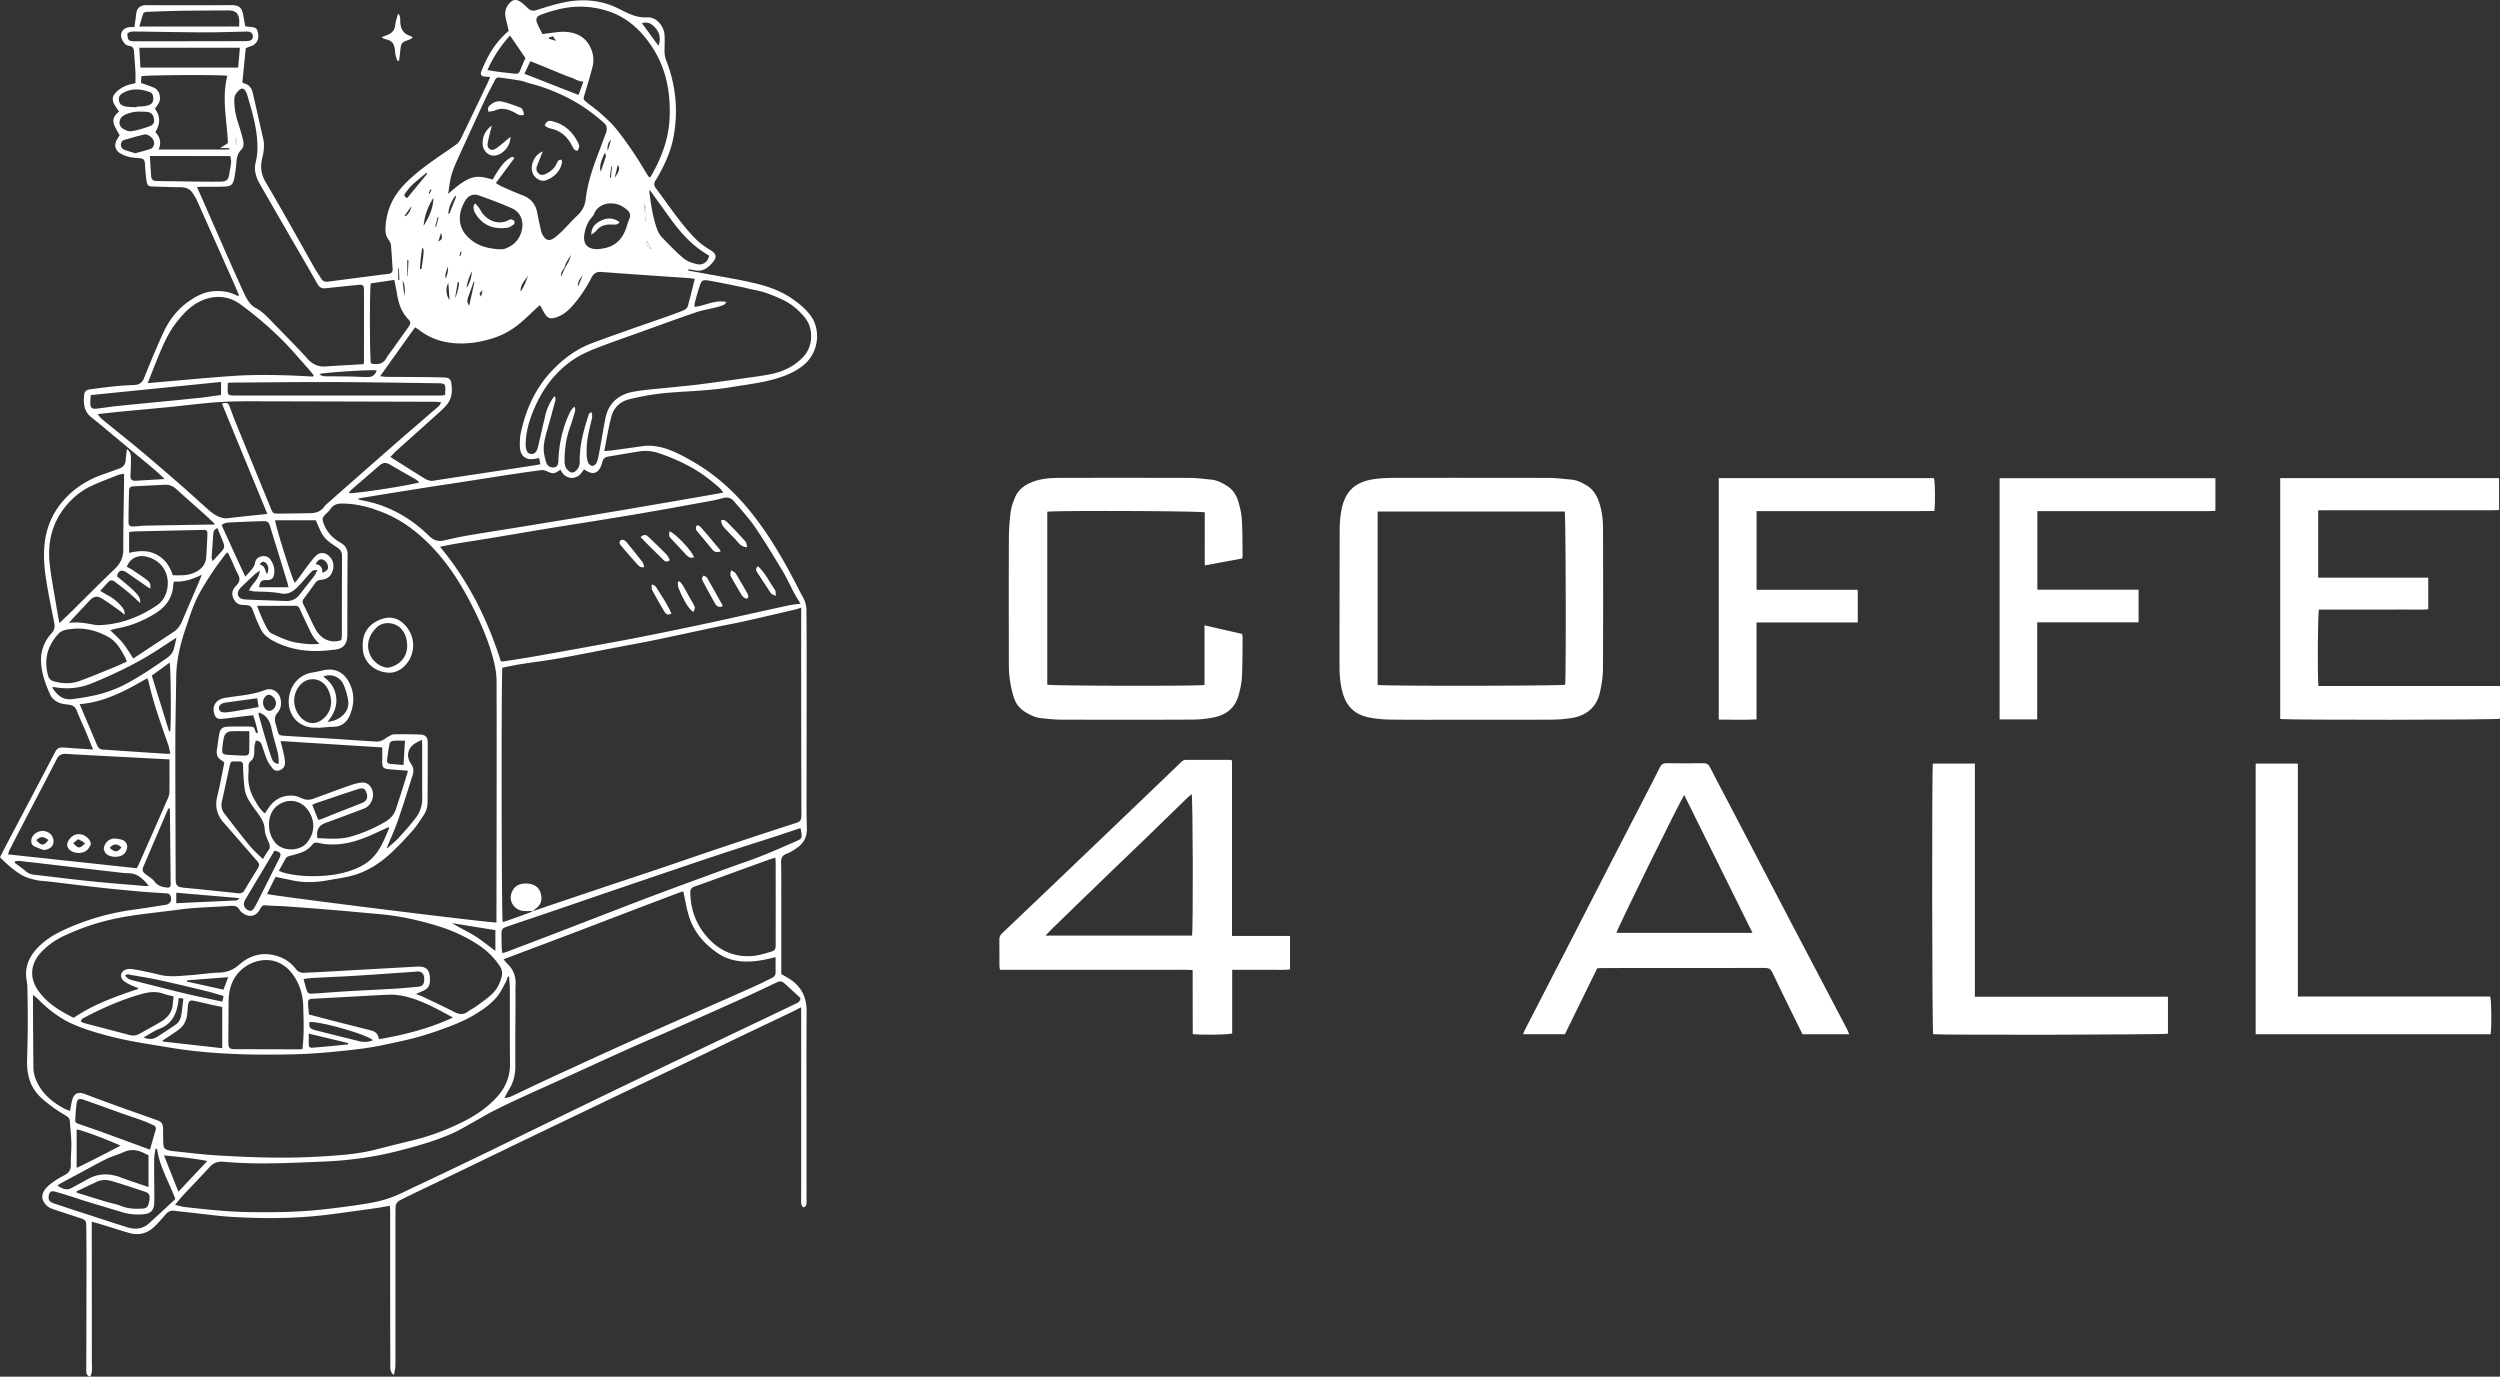 <svg viewBox="0 0 8972.52 4940.88" xmlns="http://www.w3.org/2000/svg"><rect x="0" y="0" width="8972.52" height="4940.88" fill="#333333" stroke="none"/><defs><style>.cls-1{fill:#fff;}</style></defs><title>Recurso 2</title><g data-name="Capa 2" id="Capa_2"><g data-name="Capa 1" id="Capa_1-2"><path d="M329.34,4384.64v26.63q.17,238.35.35,476.71c0,11.16,1,22.37.16,33.45-.47,6.45-3.56,12.7-5.6,19.45-14.32-4.12-14.64-13.19-14.59-22.59q.22-50.23.32-100.46.28-144.78.48-289.55,0-64-.84-128c-.25-19.15-2.76-22.09-20.93-28.13-31.69-10.54-63.53-20.66-95.15-31.43-7.93-2.7-16.44-5.79-22.66-11.08-31.8-27.06-19.06-55.22,4.15-75.14,16.75-14.38,36.14-26.26,55.81-36.45,16.78-8.69,24-19.4,23.42-38.55-.8-25.53,2.47-51.18,1.89-76.73-.6-26.79-3.78-53.52-5.63-80.29-.56-8.15-5.1-12.71-11.71-16.8-17.28-10.68-34.85-21.08-51.05-33.27-17.71-13.32-35.82-26.88-50.57-43.22C105.11,3893.66,95.76,3850,97.25,3803q2.1-65.91,2.46-131.87c.2-40.7-.59-81.4-1.31-122.09a201.85,201.85,0,0,0-2.82-31.35c-7.54-42.78,6.08-78.82,34.22-110.39,27.07-30.37,60.42-51.49,97.12-68.66,80.82-37.8,165.32-62.15,253.65-74,37.66-5.06,75.17-11.31,112.75-17,17.92-2.72,25.68-17.57,17.75-34-3.49-7.22-10.19-7.19-16.83-7.63-30.78-2-61.6-3.68-92.32-6.4-47.05-4.17-94.09-8.63-141-13.85-63.9-7.1-127.72-15.07-191.58-22.6-13-1.54-26.35-1.52-39-4.52-16.4-3.91-33.49-7.85-48.08-15.82C51.65,3126.14,26,3102.58,0,3077c9.59-18.76,18.86-37.38,28.54-55.78C85,2913.8,141.85,2806.61,197.84,2699c6.58-12.63,14.72-17.19,27.91-16.23,27.5,2,55,3.73,82.52,5.56l25.79,1.71c-9.64-23.66-18-44.88-26.92-65.89-10.49-24.75-22.18-49-31.9-74.05-6-15.39-16.77-19.85-31.69-21.41-12.15-1.27-25.05-3.15-35.72-8.53-10-5.07-21-13.45-25.6-23.18-18-37.95-32.49-77.44-34.83-120.06-2.2-40,11.12-75.09,37.88-104.4,10.73-11.76,12.11-23.37,9.23-37.88-10.06-50.8-20.68-101.55-28.7-152.69-7.94-50.64-11.7-101.74-2.42-152.86,8.62-47.49,28.22-89.77,59.18-126.85,40.61-48.64,91.75-81.32,151.51-101.3,18-6,35.7-13,53.62-19.28,14.65-5.14,22.27-15.18,23.45-30.68.94-12.18,2.63-24.31,4.3-39.26,13.62,9.76,14.29,21.66,14.45,32.78.29,19-.53,38-1.58,57-1.11,20.13,3.42,25,23.15,23.75,32.49-2.07,65-3.93,99.64-6-12.91-11.94-24.32-23.31-36.58-33.67-29.55-24.94-59.51-49.39-89.27-74.09-45.88-38.09-91.28-76.78-137.77-114.12-27.65-22.22-28.51-51.36-25.09-82.13,1.24-11.19,9.49-16.56,20.46-17.93,28.63-3.56,57.2-7.78,85.89-10.69,24.15-2.45,48.43-3.94,72.69-4.87,18.6-.71,29.12-8.56,36.32-26.59,22.12-55.37,44.81-110.62,70.1-164.59,21.4-45.68,52.74-84.71,95.28-112.93,22.88-15.17,47.08-28.2,75.49-31.6,31.48-3.77,61.42-.6,89.86,13.9a29.89,29.89,0,0,0,5.53,1.92c.45.13,1.07-.36,4-1.43-6.23-14.72-12.24-29.52-18.72-44.11q-66.35-149.18-133-298.21c-3.72-8.31-9.38-15.75-14-23.68C684,680.11,671,673.65,655,672.38c-7.19-.57-14.43-.35-21.64-.54-28.85-.79-57.71-1.3-86.54-2.53-14.46-.61-18.21-4.06-20.64-18.43-2.07-12.26-3-24.73-4.16-37.14-.92-9.8-1.42-19.63-2.1-29.45-.7-10.11-6.12-15.21-16.2-16.15-13.05-1.2-26.33-1.7-39-4.69a120.93,120.93,0,0,1-32.53-12.84c-19.07-11.06-23.39-29.42-12.92-48.92,2.78-5.18,6.24-10,10.31-16.44-3.25-5.57-7.06-11.51-10.28-17.75-3.89-7.55-8.29-15.07-10.68-23.14-5.67-19.09,3.91-32.77,18.78-43.74-5.68-8.46-11.11-15.75-15.7-23.54-11.12-18.84-9.12-32.7,6.5-47.58,15.07-14.37,33-23.26,53.33-27.53,4.42-.93,8.76-2.25,14.62-3.77,0-14,.58-27.67-.13-41.28-1.24-23.6-3.53-47.13-4.86-70.72-.67-11.89-4.24-20.06-17.68-21.57-12.4-1.39-19.26-10.69-24.41-20.78-11.68-22.87.71-44.4,26.49-46.49,5.12-.42,10.3-.06,17-.06,2.18-16.42,4.46-31.82,6.2-47.28,2.26-20.12,13.31-31.66,36.94-31.49q151.68,1.08,303.36-.23C860.31,18,868.3,29.35,873,54.48c2.4,12.84,4.68,25.69,7.31,40.12,7.61.81,15.3,1.47,22.94,2.47,16,2.09,19.77,6.12,22.91,21.93,4.72,23.84-6.65,41.41-27.43,47.49-5.55,1.63-10.83,4.15-16.67,6.43-4.11,41-8.15,81.44-12.23,122.19,1.45,1.21,2.71,3.13,4.31,3.47,19.16,4.07,29,17.06,33.11,35,12.63,54.93,24.94,109.94,37.5,164.9,5.28,23.1,1.92,46.07-3.38,68.27-7.49,31.38-5,58.2,12.46,87.68,60.22,101.43,116.9,205,175.12,307.6,7.11,12.53,15.86,24.13,23,36.63,6.12,10.65,14.44,13.76,26.28,12.17,63-8.49,126.14-16.59,189.22-24.77,9.11-1.18,18.28-1.91,27.37-3.17,10-1.39,15-6.95,14.27-17.48-2-28.81-3.38-57.68-6.07-86.43-.61-6.6-4.59-13.49-8.67-19-8.19-11.14-11.25-23-10.94-36.77,1.4-61.87,23.44-114.52,66.2-159.56,30.92-32.56,66-59.66,102.22-85.6,28.21-20.22,57.39-39.08,85.46-59.48,7-5.11,13-13.08,16.86-21,32.42-66.64,64.26-133.56,96.17-200.44,3.07-6.43,5.47-13.17,8.75-21.13-8.33-.55-15.37-.52-22.25-1.58-8.51-1.32-13.21-6.55-10.28-15.33,3.1-9.27,7.18-18.23,11.16-27.18,20.54-46.08,48-87.25,88-121.19-3.34-14.21-6.66-28.76-10.17-43.26-4.75-19.64-2.44-37.86,10.88-53.74s26-18,43-6.21c8.55,5.92,16.29,13.16,23.7,20.51,9.72,9.66,19.37,12.66,33.44,8,31-10.23,62.45-19.89,94.35-26.86,54-11.8,108.37-11.16,161.41,6,18.54,6,36.25,15,53.74,23.77,27.74,14,55.13,25.49,87.87,23.36,30.27-2,59,29.74,61.05,63.45,1.13,18.3.29,36.74,0,55.12a93.79,93.79,0,0,0,6.32,36.37c34.34,89,43.51,180.7,25.91,274.59-9.9,52.83-32.27,101-59.08,147.15-2,3.4-4.26,6.63-6.25,10-5.18,8.78-5.13,17.08,1.28,25.57,47.36,62.75,90,129.32,145.79,185.26,15.52,15.56,34.79,27.75,53.51,39.63,16.7,10.61,20.87,22.85,8.64,38.24-6.49,8.15-13.72,16.12-22,22.39-13,9.88-28.06,13.78-44.58,10.25-7.79-1.67-15.71-2.74-23.57-4.08-.26,1.66-.51,3.32-.77,5,15.73,2.79,31.49,5.44,47.19,8.4,64.39,12.11,129.3,22.08,193,37.24,44.33,10.57,88,25.46,126.88,51.36,26.38,17.58,50.92,36.81,70.36,62,39.79,51.66,32,134.89-24.05,180.48-23.27,18.92-49.24,31.64-77.42,41.56-59.29,20.86-121.31,27.1-182.67,37.35-73.35,12.26-147.57,13.89-221.45,19.68-48.5,3.81-96.23,12.17-143.41,23.71-33.63,8.23-56,30.33-64.51,62.71-10.48,39.67-16.78,80.45-25.37,123.15,9.26-.65,15.63-.75,21.89-1.6,37.7-5.11,75.41-10.17,113.05-15.66,41.19-6,79.89,4,116.75,20.3,28,12.35,54.93,27.63,81.18,43.52,72.48,43.89,134,100.39,187.66,165.81,59.34,72.33,107.49,151.84,151.54,234,14.25,26.58,27.71,53.58,42,80.16a94.49,94.49,0,0,1,11.58,45.21c.18,48.59.76,97.17.74,145.75q-.1,278.75-.43,557.47,0,39.39,1.26,78.76c1,29.28-10.38,52.55-33.86,69.34-12.18,8.7-25.18,17.12-39.06,22.32-15.93,6-20,15.55-19.64,31.42,1,41.34.59,82.72.61,124.09q.08,127.07,0,254.12v22c6.8,3.92,13,7.57,19.22,11.07,47.57,26.66,72.05,65.91,71.69,121.77-.91,145.09-.3,290.19-.29,435.28q0,122.13,0,244.27c0,9.53,1.7,20-10.44,25.2-8.68-5.67-9-13.88-8.94-22.54q.3-61.07.23-122.13,0-273.83,0-547.64v-26.16c-14.83,7.53-26.18,13.61-37.8,19.15-62.05,29.62-124.23,59-186.25,88.68-45.47,21.76-90.72,44-136.16,65.79q-107.14,51.42-214.42,102.57-67.34,32.2-134.65,64.4Q2059,4007,1951.86,4058.28q-65.55,31.44-131,63.17-106.08,51.26-212.17,102.51c-44.81,21.6-89.75,42.94-134.59,64.49-12.39,6-24.67,12.14-36.92,18.39-10.71,5.46-17.43,13.78-17.58,26.33-.19,16.39-.4,32.79-.41,49.18q0,183.19,0,366.4c0,51.21.26,102.42-.22,153.63-.09,10.05-3,20.08-5,32.56-12.48-9.18-13-19.06-13-29.39-.1-51.21-.53-102.43-.57-153.64q-.14-200.92-.09-401.85c0-7.06-.6-14.12-1-22.35-22.33,3.62-42.79,7.34-63.36,10.2-55.23,7.68-110.44,15.57-165.78,22.32C1059.09,4373.8,947.5,4374,836,4367.66c-53.64-3.08-107-10.84-160.51-16.53-16.31-1.73-32.66-3.29-48.89-5.58-13.88-2-23.88,3.4-32.71,13.65-12.39,14.37-24.94,28.71-38.47,42-25.37,24.86-55.81,34.09-90.38,24.26s-68.83-21.12-103.26-31.64C351.85,4390.76,341.79,4388.14,329.34,4384.64ZM2028,961.22c9.1-14.7,17.69-29.64,21.38-46.9-8.42,14.8-19.43,28.23-23,45.48-12.29,17.28-13.25,19.5-13.21,33.55ZM1911.7,3270.57c16-5.51,32-11.11,48.07-16.53q93.95-31.73,187.94-63.35c72-24.12,144.1-47.87,216.05-72.12,60.17-20.27,120.1-41.25,180.26-61.51q107-36.06,214.25-71.39c32.95-10.91,66.06-21.29,99-32.14,15.44-5.08,18.05-8.94,18.84-25.82.25-5.24.09-10.5.08-15.75q-.39-170.33-.75-340.66-.2-176.25,0-352.5v-38c-8,2.61-13.85,5-19.9,6.39-60.56,14.16-121.08,28.51-181.77,42.08-35.18,7.87-70.7,14.16-106,21.59-73.7,15.53-147.27,31.67-221,46.92-44.29,9.15-88.84,17.07-133.27,25.57-69.47,13.29-138.82,27.3-208.46,39.67-45.83,8.14-92.12,13.61-138.1,20.89-21.79,3.45-43.35,8.35-64,12.4-4.15,27.14-3,897.64,1.17,913,6.82-2.1,13.69-3.95,20.37-6.33q38.85-13.82,77.6-28c3.56-1.3,6.84-3.37,10.25-5.08ZM817.48,1982.25c-4.61,3.63-7,4.83-8.46,6.77-15.16,20.58-30.92,40.78-45,62.07-17,25.63-33.57,51.63-48.39,78.54-21.6,39.22-34.37,82.12-48.84,124.3-19.7,57.43-33.87,115.72-34.4,176.91-.66,76.79-3,153.57-3.08,230.35-.15,163.46.69,326.92,1.16,490.38.08,27.41,3.84,31.55,31,34.73,3.25.38,6.55.4,9.82.72q35.25,3.51,70.49,7.1Q798.53,3200,855.28,3206c10.17,1.08,17.19-2.24,22.63-11.6,14.14-24.38,29.25-48.2,43.91-72.29,11.62-19.09,11.14-20.37-3.58-37.16-38.45-43.84-76.33-88.19-115-131.81-25.13-28.34-32.54-59.51-23.2-96.58,10.07-39.92,17-80.63,25.19-120.26-4.53-3.27-7.51-5.72-10.78-7.72-14.74-9-18.62-22.18-15.84-38.61,2.95-17.45,4.64-35.11,7.62-52.55,3.78-22.16,11.49-29,34.23-29.53,24.27-.62,48.57-.55,72.85-.21,17.87.25,17.78.69,24,18.7.69,2,3,3.43,4.6,5.13l3.74-1.63a475,475,0,0,0-17-62.76c-10.14,1-18.58,1.69-27,2.69-28.65,3.41-57.25,7.49-86,10.17-16,1.49-22.65-4.39-27-19.64-7.91-27.67,7.44-50.16,37.13-55.29,48.88-8.45,98.87-10.26,146.08-28.73,23.33-9.12,48.12,6,54.13,28.78,4.92,18.68,3.62,37.37-9.38,52.18-11.66,13.28-11.91,26.61-6.91,41.83,2.25,6.84,3.66,13.95,5.67,20.88,5.39,18.52,5.61,19.34,25.62,20.69,55,3.68,110.07,6.63,165.09,10.13s110,7.49,165,10.72c6.75.4,14.21-1.43,20.41-4.26,8.27-3.78,15.39-10,23.46-14.31,6.21-3.32,13.09-7.45,19.73-7.55,31.48-.45,63-.39,94.47,1,18.27.81,25.94,9.66,26,28q.16,107.32-.63,214.65c-.1,16-3.88,31.46-12.86,44.86-12.75,19-24.85,38.82-39.87,56-24.14,27.53-49.41,54.25-76.07,79.33-41.49,39-88.72,69.7-144.49,84.08-29.11,7.5-59.15,11.45-88.82,16.72-41.7,7.4-83.39,8.37-125-.76-19.07-4.18-38.24-8-58.24-12.11-5.26,10.32-10.34,20.13-15.28,30-5.14,10.32-10.14,20.7-15.42,31.49,42.89,9.57,806.77,104.71,823.28,102.15,0-6.05,0-12.49,0-18.92q.25-140.82.51-281.64c.16-188.42.56-376.83-.07-565.25-.08-23.32-3.8-47.14-9.37-69.86-18-73.62-48.45-142.58-82.92-209.85-44.87-87.57-99.24-168-172.61-234.71-47.08-42.81-99.35-76.75-159.72-97.65-8-2.78-15.84-6.31-24-8.71-36-10.65-72.66-17.69-110.4-16.89-16,.34-28.93,7-38.23,20.6-4,5.88-9.24,11.06-14.44,16-14,13.29-15.16,18-8.4,36.24,11.26,30.38,32.62,52.08,60.16,67.59,18.06,10.17,25.59,24,25.34,44.72-.9,74.84-.77,149.68-1,224.52-.08,22.32.36,44.66-.28,67-.82,28.8-16.19,44.74-44.73,47.64l-25.47,2.6c-67.37,6.86-132.26-1.31-193-32.83-18.78-9.74-36.23-22.15-46.1-41.38a509.9,509.9,0,0,1-25.61-59.43c-9.56-26.43-11.1-28.58-38.68-29.42-12.51-.39-22.8-4-30.17-15.1-12.49-18.77-12.06-37.25,4.46-53.38,13.21-12.91,16.14-25.32,7.07-41.9-8.46-15.48-14.74-32.15-22.12-48.23C827.61,2003.16,823.06,1993.93,817.48,1982.25ZM1827.08,3505l-4.15-.7c-2.69,7.2-4.55,14.86-8.23,21.52-9.45,17.1-17.86,35.26-30,50.28-22.48,27.72-51.86,47.83-82.36,66.07-42.41,25.37-88.59,42.32-134.91,58.45-35.21,12.26-71.1,23.24-107.43,31.46-55.59,12.57-111.42,25.56-167.87,32.41-79.38,9.63-159.33,17.66-239.2,19.47-150.23,3.41-300.39.22-449.32-25.05-65.89-11.19-132-20.3-197.05-36.6-52.86-13.25-105-28-154.53-50.87-5.93-2.74-11.7-5.87-17.4-9.07-36.82-20.72-69.37-46.89-98.77-77.15-4.85-5-10.65-9.06-17.43-14.76,0,22.72-.11,42.82,0,62.92.43,66.28.76,132.56,1.55,198.84.22,18.55,5.15,36.12,13.47,52.92,22.27,45,59,74.29,102.7,96.32,4.43,2.24,9.36,3.48,15.32,5.63,2.56-13.64,4.05-25.93,7.24-37.75,6.88-25.51,21-32.06,45.89-22.74,36.75,13.77,73.51,27.48,110.41,40.81,48,17.35,96.21,34.33,144.35,51.4,22,7.81,25.54,12.35,26,35.54.35,16.41-.08,32.84.71,49.22.85,17.55,4.25,21.07,21.42,25.56a62.32,62.32,0,0,0,9.66,1.83c54.83,5.5,109.56,12.74,164.53,16,119.26,7.08,238.69,11.19,358.1,4.31,71.31-4.11,142.75-8.11,212.42-26.4,46.85-12.31,94-23.27,141-35.29,61.74-15.82,120.68-38.88,177.4-68.08,41.24-21.23,78.46-47.64,110.18-81.29,32.2-34.17,50.17-74.21,49.65-122.45-1-90.57-.35-181.16-.7-271.74C1829.66,3532.33,1828,3518.66,1827.08,3505Zm1045.7-1338.23c-7.92-13.45-15.9-26-22.9-39.13-13.91-26-26-53.08-41.14-78.28-32.11-53.3-64.27-106.7-99.3-158.08-22.05-32.35-49.28-61.18-74.33-91.47-10.12-12.25-23-16.61-38.62-12.58-12,3.1-24,6.45-36.21,8.7-69,12.7-137.92,25.39-207,37.52-57.45,10.09-115,19.61-172.55,29-67.27,11-134.65,21.28-201.91,32.31-69.2,11.34-138.29,23.33-207.47,34.79-44,7.28-88.08,13.94-132.06,21.24-19,3.16-38,7.24-60.23,11.54,103.32,123.71,171,262.4,218.56,411.18,4.82,0,8.12.43,11.27-.06,36.21-5.7,72.48-11.12,108.6-17.44,65.84-11.52,131.6-23.48,197.36-35.46,56.72-10.34,113.46-20.59,170-31.59,58.52-11.36,116.92-23.36,175.28-35.49q74.07-15.39,147.93-31.73c74.22-16.28,148.36-33,222.62-49.12C2843.2,2169.89,2856,2169,2872.78,2166.75ZM1492.9,3567.24c10.81,4.44,19.45,7.52,27.69,11.46,37.2,17.77,74.7,35,111.24,54,18,9.39,33.12,9.3,49-3.15,7.67-6,17-9.85,24.88-15.6,19.55-14.25,39.86-27.76,57.71-43.95,18.69-17,30.51-39.09,36.87-63.89,3.67-14.28,1.39-26.74-6.83-39.18-21.7-32.87-49.75-58.88-82.84-79.8a566.65,566.65,0,0,0-135.21-62.45c-69.56-21.53-140.56-37.57-213.42-43.88-52.3-4.52-104.56-9.68-156.88-14q-90.26-7.47-180.58-13.9c-20.92-1.52-42-1.36-62.85-3.09-19.61-1.61-19.55-2.26-30.19,16.18-11.94,20.72-32.68,27-53.79,15.24-6.68-3.71-13.88-8.86-17.5-15.24-7.82-13.83-18.91-16.06-33.17-14.93-61.45,4.87-123.13,5.06-184.48,13.47-82.47,11.3-165.56,17.56-247,36.43-55.85,12.95-109.45,32-161.31,55.67-32.18,14.7-61.65,34.38-86.32,60.73-38.31,40.91-43.32,90.5-11.84,136.35,31.88,46.44,78.31,74.18,128.3,99.27,71.38-48.56,151.43-77.2,233.11-104.21-2.32-2-3.09-3.14-4.14-3.57-7.28-3-14.81-5.42-21.89-8.81-8.23-3.95-16.5-8.09-24-13.26-10.69-7.37-15.88-19.64-12-28.71,4.51-10.46,13.9-15.45,24.86-16.61,5.79-.62,11.82,0,17.63.88,10.38,1.51,20.74,3.33,31,5.5,20.48,4.33,41.06,8.32,61.28,13.65,37.8,10,75.74,4.67,113.59,2,34.67-2.49,69.19-8.15,103.87-9.22,28.67-.9,50.9-10.74,72.36-29.66,29.93-26.37,66.39-40.45,107-35.64,37.69,4.47,70.18,20.89,94,51.61,8.41,10.87,18.84,15.39,32.49,14.36,16.36-1.22,32.8-1.42,49.18-2.33q177-9.9,353.93-19.85c32.71-1.79,45.9,11,46.42,43.64,0,3.28-.11,6.56-.21,9.84-.45,15.38-8.13,26-21.82,32.33C1512.24,3559,1503.2,3562.75,1492.9,3567.24Zm959.33-368.09c-4,1.26-10.24,2.86-16.21,5.12Q2341.42,3240,2246.9,3276c-48.92,18.64-97.71,37.62-146.65,56.22q-94.51,35.94-189.18,71.51c-34.23,12.92-68.47,25.83-104.15,39.28,6.62,7.42,11.54,13.42,17,18.93,19.58,19.9,27.84,43.63,26.49,71.5-1,20.3-.13,40.69-.21,61-.3,76.12-1.38,152.24-.65,228.35.31,31.89-5.86,61-23,88-6.08,9.59-10.92,20-16.32,30a71.86,71.86,0,0,0,27.49-7.06c30.21-14.14,60.14-28.86,90.36-43q72.08-33.63,144.37-66.73,74.06-34,148.25-67.72,73.35-33.16,147-65.75,116.7-51.69,233.56-103.06c40.11-17.74,80.21-35.52,120.15-53.64,16.09-7.3,31.72-15.61,47.61-23.36,8.1-4,14.51-9.13,14.53-19.11.06-18.3,0-36.59,0-56.15-15.42,3.51-29.3,7.19-43.38,9.8-59.78,11.1-117.45,9.75-169.57-27.61-45-32.22-79.53-72.74-96.81-125.49C2464.06,3262.27,2459.44,3231,2452.23,3199.15Zm-1655.89-1751c18.61-3.85,22.29-2.6,27.39,10.07,6.36,15.81,11.5,32.11,17.93,47.88q65.39,160.22,131.12,320.3c6.23,15.21,8.73,17.13,24.73,17q57.12-.52,114.22-1.5c20.4-.34,38.82-5,51.73-23,4.51-6.31,10.88-11.37,16.77-16.59q41.16-36.54,82.53-72.84,84.14-73.93,168.38-147.75c44.95-39.18,90.38-77.8,135.33-117,6-5.24,13.8-9.79,16-21.41-7.92-.53-14.83-1.38-21.74-1.4q-330.87-1-661.75-1.72c-42.63,0-85.38.83-127.87,4-54.25,4.09-108.27,11.24-162.43,16.61-57.46,5.69-115,10.71-172.47,16.27-27.2,2.63-54.34,5.84-86,9.26,6.36,7.48,9.72,12.73,14.28,16.55,17.6,14.73,35.61,29,53.4,43.45,30.48,24.81,61.26,49.26,91.27,74.63q70.56,59.63,140.19,120.34c32.59,28.42,64.24,57.91,96.67,86.51,9.3,8.19,19.16,16.29,30,22,12.59,6.58,25.89,12,41.3,10.09,39.66-4.85,79.45-8.73,119.19-13,6.9-.74,13.81-1.42,23-2.36C904.68,1711.3,850.88,1580.6,796.34,1448.12Zm567.93-97.83c10.08,1,17,2.19,24,2.26,45.28.4,90.56.44,135.83.84,24.28.22,48.57.51,72.82,1.57,14.06.61,20.81,6.37,22.83,19.8,4,26.58,3,53.1-14.22,75.2-10.73,13.75-24.17,25.54-37.22,37.32-48.11,43.44-96.63,86.44-144.84,129.8-8.08,7.26-15.33,15.44-22.61,22.84,40.81,25.74,81.1,51.38,121.66,76.59,10,6.25,21,10.78,33.51,8.73,20-3.28,40.13-6.37,60.22-9.41q141.91-21.46,283.86-42.88c12.76-1.93,25.46-4.24,39.39-6.57-1.8-8.66-3.19-15.36-4.69-22.55-5.58,1.08-9.41,1.81-13.23,2.56-33.49,6.53-54.12-8.49-55.66-42.49-.76-16.86-.11-34.32,3.42-50.75,18.27-84.83,52.85-161.66,113.91-225,40-41.55,85.52-75.28,139.75-95.87,42.79-16.24,86-31.46,129.12-46.74,47.49-16.83,95.18-33.11,142.71-49.85,19.74-7,39.53-13.91,58.77-22.09,5.95-2.53,13.08-8.29,14.7-14,9.13-32,16.75-64.52,25.36-98.73-8.81-1.16-15.79-2.44-22.83-2.94-32.07-2.28-64.16-4.25-96.23-6.49-72-5-144-9.76-215.89-15.44-17.67-1.39-28,5.15-35.92,20.54-17.18,33.25-37.35,64.71-61.56,93.39-18.38,21.77-38.7,41.1-66.83,49.76-20.08,6.17-30.31,1.93-40.72-16.51-5.06-8.94-10.08-17.91-15.83-28.12-5,4.27-8.44,7.07-11.7,10.1-17.76,16.48-35.07,33.48-53.29,49.44-29.84,26.14-63.3,46.26-101.28,58.53-43.45,14-87.8,21.69-133.55,19.1-48.19-2.72-92.51-16.7-131.36-46.21-5.09-3.87-10.69-7.06-17.09-11.25C1447.84,1233.22,1406.91,1290.56,1364.27,1350.29Zm-736,2974.05c13.81,3,25.06,6.56,36.56,7.86,75,8.5,150,16.62,225.61,17.86,86.72,1.43,173.34.59,259.62-8.46q83.09-8.72,165.68-21.93c29-4.59,58.13-11.22,85.7-21.13,31.27-11.24,61-27,91.15-41.14q71.12-33.36,142-67.26t141.55-68.23c43.6-21.16,87-42.63,130.62-63.85q104.14-50.7,208.4-101.24,68-33,136.15-65.78,71.66-34.53,143.39-68.9,68.2-32.64,136.51-65.06,109.07-51.95,218.14-103.86c36-17.18,72-34.58,108.09-51.69,7.32-3.47,14.08-7,15.56-19.45-17.34-16-35.84-33.42-54.77-50.37-13.13-11.76-18.28-11.81-33.45-4.58-33.67,16.07-67.38,32.06-101.31,47.58-42.25,19.33-84.68,38.26-127.12,57.19q-78.92,35.2-158,70.1c-49.13,21.61-98.61,42.44-147.57,64.44-75.23,33.82-150.11,68.41-225.19,102.55-56,25.49-112.27,50.5-168.16,76.28q-47.25,21.78-93.6,45.49c-21.56,11.06-42.14,24-63.41,35.66-27.51,15-54.41,31.65-83.11,44-62.71,27-128.58,45-194.57,61.75-87.33,22.09-176.4,33.33-266.53,36.93-118.08,4.71-236.12,11.23-354.17.35-19.82-1.82-35.45,3.49-49.13,18.47-31.38,34.35-63.86,67.67-95.57,101.72C647.62,4300,639,4311.42,628.23,4324.34ZM1990.05,1421.5c7,10.55,2.11,18.85.16,26.38-8.5,33-18,65.74-27.13,98.58-7,25.33-14.2,50.8-10.86,77.4a181,181,0,0,0,9.12,38.05c4.29,12,17.4,17.9,28.83,15.26,9.41-2.17,12.9-8,13.82-23,.12-2,.11-3.94.2-5.91,2.6-54.93,14.29-107.79,36.45-158.18,4.81-10.95,10.35-21.74,21.2-30.78,5,11.05,1.23,19.21-.94,26.87-5,17.64-10.93,35-16.9,52.38-13.38,39-18.26,79.05-17.61,120.07.2,12.7,4.41,23,13.94,31.2,9.37,8.05,17.06,8.22,26.21.29,10-8.65,14.46-19.21,14.15-32.93-1.35-59.29,14.58-115.43,32.91-171,.89-2.72,4.68-4.48,8.27-7.71,5.94,12.23,3.14,22.08.55,32.19-10.46,40.76-19.31,81.81-16.65,124.29.56,9,2,18.57,5.71,26.61,2.34,5,9.75,10.56,14.92,10.6,4.95,0,12.13-5.73,14.45-10.74,4.33-9.36,6.52-19.89,8.43-30.16,7.88-42.54,15-85.23,23-127.74,10.91-57.63,48.92-88.76,104-98.12,46.45-7.88,93.75-10.79,140.68-15.83,30.66-3.3,61.41-5.86,92-9.83,63.05-8.2,126-17,189-25.83,23.37-3.28,46.79-6.59,69.88-11.35,44.66-9.2,84.17-28.8,115.76-62.34,34.08-36.19,37.08-99.46,6.82-138.08-23.86-30.45-53.33-54.12-88.73-69.77-28.14-12.44-56.51-24.39-87-30.32-19.29-3.75-38.32-8.82-57.57-12.76-36.56-7.5-73.09-15.27-109.85-21.66-26.28-4.57-29.22-2.32-37.21,22.26-6.07,18.68-11.28,37.66-16.42,56.63-1.24,4.58-.69,9.65-1,14.75,38.86-3.3,72.88-26.72,115-17.11-4.33,4.75-6.21,8.48-9.12,9.68a196.14,196.14,0,0,1-26,8.65c-25.4,6.45-51.56,10.57-76.25,19-70,23.9-139.35,49.48-208.95,74.44-44.36,15.91-88.93,31.27-132.93,48.11-26.24,10.05-52.59,20.68-77,34.41a336,336,0,0,0-60.11,43.86c-47.44,43-80.72,96-104.56,155.18-15.08,37.45-25.48,75.82-26,116.4a69.38,69.38,0,0,0,2.13,19.35c2.41,8.67,7.93,15.41,17.75,16s16-5.38,20.16-13.28c2.39-4.55,3.58-9.83,4.77-14.91,8.67-37,17-74.07,25.85-111A177,177,0,0,1,1990.05,1421.5ZM707,671.39c11.26,25.36,20.88,46.84,30.34,68.39C764.77,802.19,792,864.7,819.51,927c19.34,43.76,38.64,87.55,59,130.84,8.94,19,20.41,37.41,39.6,47.66,16,8.54,29.1,19.94,41.65,32.44q14.61,14.55,28.91,29.4c38.65,40.09,78.18,79.39,115.47,120.71,19,21.09,40.29,29.39,67.83,27.06,32.66-2.76,65.45-4,98.18-6,11.56-.69,23.12-1.47,34.33-2.18.93-3.72,1.79-5.58,1.8-7.43.1-86.64.27-173.29,0-259.93,0-15.65-4.92-18.81-21.31-17.09-38.48,4-77,7.68-115.46,12-14,1.55-22.87-2.47-30.26-15.58-33.11-58.82-67.43-117-101.22-175.4Q985.9,753.33,933.93,663c-14.42-25.06-23.68-51.34-16.23-80.77,7.85-31.05,7.34-62.37,4-93.87-5.49-51.16-20.43-100.1-34.83-149.17a50,50,0,0,0-6.79-14c-5.74-8.3-12.31-9.58-19.75-3.38-11.37,9.48-19.57,20.56-19.58,36.77,0,27.88,4.83,54.73,13.36,81.15,6.23,19.33,12.25,38.77,17.19,58.45,3.36,13.39,5.63,27.82-5.38,39.13-12.85,13.2-16.25,29.18-17.6,46.64a499.46,499.46,0,0,1-6.54,50.7c-5.26,29.16-11.11,34.3-40,35.15-24.27.71-48.57.24-72.85.44C722.6,670.24,716.32,670.86,707,671.39Zm579.22,1117.48-.28,2.74c3.44,1.24,6.79,3,10.34,3.63a432.67,432.67,0,0,1,120.89,39.57c45.72,22.81,86.15,52.74,122.31,88.12,16.44,16.1,32.9,21.74,54.78,16.63,28.06-6.54,56.24-12.8,84.64-17.64,65.27-11.11,130.71-21.23,196.06-31.86q106.76-17.37,213.49-35,97-16.08,193.93-32.61,145.39-24.9,290.71-50.23c6.86-1.19,13.66-2.78,23.08-4.72-5.83-7-9.38-12.51-14.11-16.7-33.95-30-69.89-57.24-110.22-78.41a708.25,708.25,0,0,0-108.18-46.28,147.18,147.18,0,0,0-69.76-5.9c-36.91,5.7-73.67,12.36-110.55,18.34-11.69,1.89-18.85,7.74-21.77,19.48-1.88,7.54-4.16,15.32-8,22-10.73,18.46-26.38,22.25-45.06,11.89-4.31-2.38-8.53-4.94-12.42-7.2-6.76,8.34-11.38,17-18.54,22s-16.69,8.59-25.18,8.56-18.31-3.63-25.33-8.71c-6.78-4.9-10.76-13.69-16-20.75-21.85,15.85-26.3,15.83-51.79,4-5.49-2.55-12.72-3.07-18.85-2.26q-55.56,7.35-111,15.86c-55.73,8.49-111.39,17.41-167.09,26-38.24,5.91-76.55,11.45-114.77,17.47q-93.26,14.67-186.43,29.77Q1323.74,1782.72,1286.26,1788.87Zm493.53-1132c7.51,4.55,13.2,8.9,19.57,11.7,25.14,11.08,50.15,22.63,75.87,32.2,30,11.15,47,31.84,53,62.74q6,30.88,12.82,61.59a67.09,67.09,0,0,0,6.69,18.34c11.68,20.43,24.59,23.29,43.2,9.15a292.07,292.07,0,0,0,29.44-26c17.59-17.59,33.94-36.46,52.06-53.46,17.12-16.07,27-34.7,29.67-58,5.9-51.11,20.91-99.92,39-147.86,11.13-29.41,22-58.92,33.09-88.35,5.2-13.81,6.13-26.45-6.29-37.63-41.65-37.46-87.33-69.29-137.45-93.93a676.36,676.36,0,0,0-132.33-49.07c-9.49-2.4-18.55-6.83-28.13-8.48-25.77-4.47-51.68-8.12-77.59-11.69-7.08-1-12.46,2.31-15.87,9.08-11.48,22.81-23.92,45.16-34.74,68.27q-44.58,95.25-88,191c-14.79,32.79-31.37,65.05-37.88,101-2.7,15-4.67,30-7.49,48.42,79.35-70.78,101.1-68,159.94-51.62,4-6.95,8-14.4,12.55-21.47,13.87-21.51,27.71-43.11,50.59-56.59,4.53-2.67,9.07-6.21,13.93,1.94Zm167-534.36c8.8-1.36,15.21-2.66,21.67-3.29,20.18-2,40.54-6.19,60.55-5,40.28,2.41,73.47,18.92,91,57.92,9.38,20.85,12.49,43.36,7.05,65.42-8.45,34.26-19,68-29.09,101.86-4.89,16.35-5.06,17.81,8.26,28.36,16.41,13,33.74,25,49.3,38.9,18.94,17,38.12,34.19,54.18,53.77,22.81,27.8,43.65,57.31,63.86,87.1,18.36,27.05,34.7,55.46,52.05,83.19,1.54,2.47,4,4.36,6.24,6.75,2.15-2.42,3.75-3.7,4.7-5.35,36.32-63.21,62.23-129.56,66.35-203.53,6.26-112.43-18.89-214.49-93.68-301.62-33.57-39.11-73.54-68.81-122.38-85.5-59.13-20.21-119.51-22.68-180.26-8.55a543.93,543.93,0,0,0-63.82,19.46c-18.23,6.69-21.43,15.8-13.83,33.46C1934.16,97.79,1940.37,109.27,1946.84,122.48ZM1139.22,3008.32c38.74.88,77.88,5.37,116.57-5,44.49-11.92,86.08-30.41,126.08-53.4,19.53-11.22,32.53-25.68,39.29-46.54,8.08-24.93,16.23-49.83,24.13-74.82,6.46-20.41,12.6-40.92,19.15-62.26-23-1.83-43.89-3.44-64.77-5.17-25.4-2.1-28.8-6.37-27.84-31.87.59-15.41.11-30.86.11-46.76L1007.1,2659.6c4.71,19.37,9.28,36.45,12.89,53.74a119.39,119.39,0,0,1,2.65,27.23c-.31,11.66-8.19,19.64-18.1,23.58-9.42,3.74-19.84,2.77-26.63-6.59s-14.4-18.73-18.94-29.25c-7.52-17.4-12.79-35.76-19.14-53.67-3.2-9-7.76-16.61-21.84-16.3-1.7,7.06-4.26,14.21-5,21.54-1,9.76.59,19.86-1.12,29.43-1.28,7.19-4.22,16.32-9.57,20.05-9.26,6.44-10.48,14.08-10.27,23.61a232.17,232.17,0,0,1-.41,23.6,153.4,153.4,0,0,0,17.63,85.55c10.85,20.5,22.3,41,40.16,56.68,2-1.7,3.28-2.36,4-3.39,3.33-4.87,6.49-9.86,9.75-14.77,21.36-32.25,51.54-47.67,90-44.84,10.68.79,21.25,5.85,31.43,10,12.77,5.22,25.24,6.28,38.25,1.45,20.22-7.51,40.52-14.8,60.79-22.2s40.45-15.14,60.86-22.15c14.23-4.89,28.58-9.84,43.27-12.86,14.47-3,29.52-2,39.91,10.49,21.8,26.25,10.11,69.55-22,81.77q-67.85,25.82-136,50.68C1143.75,2962.47,1134.64,2977.75,1139.22,3008.32Zm-15.65-1656.76,2.34-4.43c-6-7.41-11.64-15.11-18-22.18-32.85-36.5-64.25-74.5-99.25-108.82a1309.55,1309.55,0,0,0-145.07-123.38c-33.91-24.72-71.18-32.63-111.56-23.29-52.14,12.06-87.81,47.71-119.19,88-30.9,39.7-49.82,86-68.75,132.06-11.65,28.37-22.71,57-34,85.48,99.87-8.55,198.25-18,296.8-25.12C925.69,1342.78,1024.67,1345.88,1123.57,1351.56Zm-678.3,348.8c-8.33,1.6-15,1.84-20.77,4.16-34.62,13.81-69.86,26.45-103.25,42.82a242.2,242.2,0,0,0-57.91,40.22c-67.31,63-94.64,142.11-85.36,232.9,5.13,50.14,15.26,99.77,23.34,149.6,3.42,21,7.39,42,11.7,66.34,16-15.29,29.71-28,43-41.15,51.79-51.05,102.81-102.89,155.48-153,21-20,31.14-41.5,31-70.81-.28-79.4,1.67-158.81,2.7-238.21C445.38,1723.47,445.27,1713.72,445.27,1700.36Zm163,1025.12-111.91-5.88c-86.53-4.55-173.07-8.79-259.56-13.95-17-1-26.38,5.27-33.95,20.1-31.87,62.49-64.74,124.48-97.15,186.7q-35.88,68.91-71.45,138c-2.44,4.74-3.54,10.16-5.48,15.91l462,49.72c3.16-5.87,5.59-9.74,7.41-13.87q51.69-116.92,103.09-234c3.37-7.7,6.59-16.25,6.74-24.47C608.69,2805.18,608.29,2766.57,608.29,2725.48ZM2782.9,3078.43c-6.62,1.78-11.71,2.77-16.53,4.51q-74.68,27-149.3,54.1c-41.2,14.94-82.29,30.23-123.71,44.55-11.12,3.84-16.33,9.94-15.84,21.37.22,5.24.18,10.49.58,15.71,4,52.44,21.69,99.18,56,139.76,44.57,52.74,100.43,78.74,169.48,72.34,20.62-1.91,40.93-8.57,61-14.3,17.56-5,19.34-8.41,19.35-26.75q.08-146.56,0-293.13C2783.92,3091,2783.31,3085.34,2782.9,3078.43ZM1085.34,3765.28c6.75-52.45,4.33-102.92,3-153.39-.78-30.64-7.12-59.74-20.93-87.15-15.45-30.67-36.57-56.41-68.54-70.33-50.5-22-113.07-.59-146.74,41-24.43,30.18-31.61,65.5-31.8,103.07q-.37,70.82-.76,141.63c-.13,21.14,3.7,25.31,24.76,25.39q112.15.39,224.32.56C1073.85,3766.06,1079,3765.59,1085.34,3765.28Zm1786.37-793c-29.62,9.89-58.67,19.83-87.86,29.3-64.72,21-129.64,41.37-194.26,62.69-70.83,23.38-141.43,47.48-212.09,71.38q-92,31.13-184,62.51c-69.36,23.69-138.63,47.64-208,71.29-53.29,18.17-106.71,36-160,54.1-24.81,8.44-25.79,10-25.66,36.45q.12,22.64,1,45.25c.19,4.91,1.49,9.77,2.43,15.54,5.82-1.7,10.26-2.69,14.48-4.29q77.07-29.23,154.07-58.65,89.79-34.46,179.46-69.22c56.78-21.89,113.46-44,170.38-65.51q91.82-34.65,184-68.26c60.81-22.29,121.58-44.68,182.71-66.07,55-19.27,108.11-43.13,161.56-66.27,32.05-13.88,29.26-13.11,24-46.78C2873.84,2975.15,2873.26,2974.64,2871.71,2972.27ZM816,272c-27.72-4.27-293.77-2.91-308.57,1.7-.43,7.81-.89,16-1.33,24,15.9,5.67,30.29,10.16,44.15,15.92,16.22,6.74,22.93,19.74,23.93,37.25C575.12,367,565,377.37,556,390.24c20.8,27.38,19.09,55.88,1.51,83.87,17.25,18.33,22.73,38.08,11.62,62.65,81.07,0,159,0,237,0,5.2,0,10.4-.43,15.59-.76.45,0,1.07-.73,1.24-1.25s-.1-1.21-.37-3.34H790.25L818,513.52C814.83,432.11,795,352.14,816,272ZM285.86,2527.27c21.94,51.52,42.38,99,62.32,146.68,5,11.94,13,17.16,25.75,16.83,7.83-.2,15.69.89,23.54,1.41q98.05,6.53,196.13,13c5.08.33,10.2,0,17.82,0-3-12.58-4.64-23.53-8.23-33.81-26.08-74.79-53.17-149.26-70.36-226.81-.69-3.08-2.48-5.92-4.37-10.32C452.73,2477.7,377.17,2519.8,285.86,2527.27Zm771.8-436.16c2.36-2.21,5-4,6.85-6.49,14.82-20,29.22-40.36,44.28-60.19,8.28-10.91,16.63-22.08,26.66-31.26,13.56-12.42,32.72-10.31,45.85,2.73,15.07,15,18.7,33,12.68,52.54-5.94,19.31-19.4,30.57-40.18,32.31-8.64.72-16.44,3.09-22,11q-20.38,28.94-41.71,57.2c-5.08,6.71-5.15,12.31-1.43,19.74,15,29.88,28.45,60.54,44.15,90,16.66,31.25,51.41,53.22,92.38,38.58.56-6.2,1.72-13.22,1.74-20.25.23-93.88.1-187.76.63-281.63.08-14.22-5.53-22.51-17.17-30.27-21.18-14.13-43.37-28-55.88-51.47-7.91-14.82-14-30.62-21.06-46.34H987.3C991,1895.1,1048.74,2079.4,1057.66,2091.11Zm51.19,1549.94c40.43,10.51,78.39,20.49,116.41,30.25,36.14,9.28,72.38,18.16,108.49,27.57,12.94,3.38,22,11.21,24.73,25.17.43,2.23,2.31,4.19,3.1,5.54,90.12-16,177.28-37.25,264.08-77.77-26.42-14-48.55-26.26-71.16-37.57-15.8-7.9-32-15.08-48.45-21.58-36.87-14.58-74.87-24.55-114.93-22.58-68.82,3.39-137.61,7.41-206.41,11.15-20.32,1.1-40.64,2.05-61,3.29-16.25,1-18.65,3.26-18,18.73C1106.22,3615.63,1107.73,3628,1108.85,3641.05ZM503,2164.32c-14.92-13.71-27-25.65-40-36.47-17-14.21-34.7-27.7-52.38-41.13-7.15-5.43-14.88-5.2-21.3,1.57-9.82,10.35-19.3,21-29.61,32.33,9.76,5.75,18,11.1,26.66,15.61,20.1,10.47,37,24.78,51.41,42.07,6,7.19,10.88,15.06,8.9,27.95-7.77-6.47-13-11.46-18.8-15.54-21.41-15-42.28-31-64.81-44.05-16.39-9.51-29.52-4.54-42,9.21-18.94,20.81-38.49,41.06-57.71,61.62-4.67,5-9.05,10.26-16,18.17,29.81-4,55,.08,80.11,4.65,9.62,1.75,19.49,3.72,29.16,3.34,76.86-3,145.72-29.42,208.66-72.6a70.36,70.36,0,0,0,10.54-8.78c42.79-43.94,38.31-141.49-48.46-164-32.24-8.37-60.91,5.36-72.15,35.78,6.55,3.65,13.61,7,20,11.28,17.4,11.62,35,23,51.61,35.72,12.7,9.74,14.66,17.2,12.17,31.65-4.09-2.68-7.94-5.08-11.66-7.65q-35.52-24.59-71-49.21c-19.48-13.44-32-9.09-36.52,12.53C494.57,2129.4,505.09,2141,503,2164.32Zm-47.4,209.83c-3.6-7.79-6-13.89-9.12-19.62-14.4-26.64-29.8-52.89-57.2-68.21-40.28-22.53-83.69-34.14-130-29.24-18.27,1.93-37,3.15-51.51,19.6-38.32,43.3-50.44,91.83-35.38,147.51,3.28,12.15,11,18.68,22.75,21.73,29.88,7.75,60.2,8.88,89.09-1.49,43-15.42,85.11-33.37,127.46-50.57C426.15,2388,440.17,2381.12,455.64,2374.15ZM818,1374c-.32,6.18-.69,10.64-.78,15.11-.55,30.08-.12,30.49,30.42,30.48H995.27q292.32,0,584.65-.06c5.61,0,11.23-1,17.42-1.61.36-6.79.69-11.95.9-17.11.87-21.58-2.2-25-24.29-25.31-126-1.58-251.9-3.86-377.86-4.28-120.71-.41-241.42,1.15-362.13,1.89C829.41,1373.09,824.87,1373.56,818,1374Zm579,1597.53-3-2.76q-24,11.07-48,22.14c-65.22,30.19-132,50.82-205,33.88-8.42-2-14-.42-20.24,7-7.81,9.28-17.77,17.84-28.54,23.28-13.16,6.65-28,10-42.34,14.25-9.36,2.75-19.75,3.13-25.27,13.05-7.59,13.61-15.08,27.28-23.81,43.1,7,2.63,12,5,17.35,6.46,31.2,8.4,63,12.1,95.29,12.52,60.88.8,120.42-6.05,176.18-32.51a175.24,175.24,0,0,0,33.13-20.51C1362,3060.35,1378.31,3015.13,1397,2971.49ZM768.61,1882.77c.4-1.26.81-2.52,1.21-3.77-12.21-11.33-24.26-22.85-36.67-34-33.17-29.72-66.72-59-99.64-89-12.34-11.24-25.59-17.27-42.58-16.24-36,2.18-72.07,3.39-108.09,5.35-16.51.9-19.37,3.7-19.8,20.2q-1.4,53.12-1.82,106.25c-.13,14.75,3.9,18.47,19.13,17.89,14.41-.56,28.78-2.65,43.18-2.93,74.77-1.47,149.54-2.57,224.3-3.77C754.76,1882.67,761.68,1882.77,768.61,1882.77ZM463.46,1984.12c33.41-7.51,66.16-10.28,96.76,5.38s49.57,41.76,59.63,75c27.26.62,53.13,1.94,78-9.44,24.63-11.25,40.62-28.4,42.38-56.32,1.68-26.8,3.14-53.62,4.13-80.45.53-14.48-1.92-16.69-17.34-16.38q-122.82,2.49-245.63,5.42c-5.69.14-11.35,1.43-18,2.32ZM625.58,2087c-1.33,2.41-2.28,3.48-2.53,4.69a74,74,0,0,0-1.41,9.71c-3,46-28.12,78.21-65.83,101.13-40.47,24.61-83.61,43.27-130.68,51.74-10.33,1.85-20.41,5.07-29.49,7.38,16,16.17,32.31,30.36,45.72,46.91,13.81,17,24.79,36.37,37,54.75,49.22-32.46,97.78-64.35,146.18-96.49,13.5-9,22.29-21.92,28.62-36.66q27.93-65,55.9-129.92c4.76-11.1,9.25-22.3,15.5-37.42C690.33,2079.14,659,2089.54,625.58,2087ZM623,3575.9c-12.29-3-23.93-4.77-34.72-8.78-27.45-10.2-53-7.28-81.41.75-73.51,20.8-142.34,51.67-209.49,87.1-3.42,1.8-5.44,6.24-8.12,9.44,3.52,2.36,6.73,5.86,10.59,6.89,54.95,14.62,110,28.72,165,43.39,12.86,3.44,24.49,2,35.86-4.36,25.61-14.43,51.57-28.27,76.78-43.37,22.1-13.23,38.7-31.25,42.07-58.33C620.77,3598.34,621.69,3588,623,3575.9ZM1330.76,1017c-4.66,21.68-3.85,273,.56,287.39,24.23,5.18,45.45,3,57.39-22.94,1.61-3.5,4.67-6.3,7-9.5q35.41-49.51,70.74-99.08c7.88-11.14,8.33-17.43-.42-26.34-25.62-26.11-36.06-58.53-41.49-93.49-2.49-16-6.15-31.76-9.43-48.37ZM1035.44,2107.72c-2-7.94-3.22-14.21-5.09-20.29q-30.19-98.61-60.61-197.17c-5.15-16.66-9.41-20.24-26.74-19.76q-59,1.66-117.92,4.59c-10.15.5-20.71,1.66-29.67,9.52,28.24,61.87,55.85,123.49,85,184.81,9.53-10.65,17.88-18.88,24.84-28.15,4.52-6,8.82-13.3,10-20.54,2.15-12.89,9.44-20.2,20.9-23.31,12.85-3.48,25.58-1.36,33.74,9.95,11.88,16.45,17.71,35.17,13.47,55.63-2.88,13.93-11,19.39-25.37,18.84-19.35-.74-24.54,3.94-28.25,25.88Zm756-1213c7-.56,14,.26,20-1.82,33.56-11.71,55.17-34.94,62-70,6.52-33.72-7.91-62.26-34.77-74.53-39.18-17.9-79.89-32.61-120.52-47.09-19.38-6.9-37.11.41-47.73,17.89-35.71,58.76-24.6,117.55,38.48,154.07C1734.1,887.8,1762.89,892.47,1791.45,894.68ZM943.53,3083.27c8.21-13.19,13.55-23,20.07-31.91,6.76-9.27,5.23-17.41,1.08-27.36-6.23-15-13.9-30.66-14.52-46.3-1-24.94-13.4-43.06-26.81-61.6-3.07-4.25-6.51-8.24-9.48-12.56-14.85-21.58-31.16-42.73-35.31-69.42-3.11-20-3.93-40.35-5.4-60.57-.71-9.79-.34-19.66-.9-29.47-.38-6.77-4.17-10.89-11.24-11.19-4.58-.19-9.17,0-13.75-.09-19.06-.22-19.37-.29-23.43,18-9.07,40.92-17.31,82-26.9,122.82-4.06,17.26-2.19,32.68,8.5,46.47,30,38.76,59.88,77.71,91,115.6C909.94,3052.13,926.39,3066.13,943.53,3083.27Zm-380,1040-5.3-.34c-1.63,10.61-4.35,21.19-4.67,31.84-.7,22.92-.19,45.89-.13,68.84.09,30.82.78,61.64.18,92.44-.54,28.06-12.8,40.24-41,42.2-24.33,1.69-48.38.23-72-7-44.38-13.63-88.93-26.69-133.34-40.23-18.75-5.72-37.26-12.24-56-18.1-18.11-5.68-36.24-11.38-54.56-16.31-13-3.49-19.75,1.65-21.79,14.94-2.32,15.14,2.42,22.3,20.49,28.29q80.05,26.5,160.31,52.41c33.57,10.92,67.11,21.91,100.82,32.38,27.92,8.67,54.75,7,77.43-13.37,32.06-28.79,63.41-58.38,95.36-87.9C606.41,4242.13,572.72,4187.14,563.57,4123.22ZM861,171.2H500c1.35,24.76,2.62,48,3.89,71.31H854.82C856.87,218.74,858.81,196.07,861,171.2ZM537.63,560c1.77,26.1,3.19,50.18,5.14,74.22.82,10,7.2,14.95,17.17,15.26,4.59.14,9.18.35,13.77.41,51.13.72,102.26,1.51,153.39,2.08,21.64.24,43.29.37,64.93-.07,21.42-.44,27.79-6.71,30.78-27.42,2-13.52,5.43-26.87,6.62-40.44.69-7.9-1.79-16.07-2.84-24Zm.64,3566.12c7.3-25.47,13.64-48,20.26-70.47,2.86-9.69-1.85-14.92-9.91-18.38-12.57-5.4-25-11.12-37.89-15.8-22.11-8.06-44.55-15.23-66.72-23.12-48-17.06-95.76-34.66-143.85-51.38-17.7-6.15-23.46-1.88-25.71,17.3-1.83,15.6-3.12,31.28-4.05,47-1.08,18-.83,18.07,15.74,23.86,24.69,8.63,49.55,16.77,74.12,25.7C418.55,4082,476.72,4103.52,538.27,4126.13Zm551.21-612.52c3.19,11.9,5.67,22,8.6,31.94,6.05,20.61,7.41,21.68,28.87,20.28,41.22-2.69,82.41-6,123.65-8.45,56.31-3.31,112.67-5.77,169-9.12,26.83-1.6,53.62-4.16,80.38-6.74,15.28-1.47,21-7.35,22.34-22.27,1.89-21.68-6.47-35.26-29.88-32.21-3.9.51-7.84.82-11.76,1.09-68.69,4.73-137.36,9.82-206.08,14-51,3.14-102.18,5-153.27,7.75C1111,3510.47,1100.79,3512.27,1089.48,3513.61ZM793.31,1370.82,325.78,1417.9c-.65,9.74-1.65,18.16-1.69,26.58-.11,19.74,5.18,24.36,25.13,21.93,24.72-3,49.33-7,74.1-9.49,95.3-9.59,190.67-18.52,286-28.2,27.94-2.84,55.69-7.39,84-11.22ZM797.55,3614c-13.64-2.77-25.79-5.06-37.86-7.73-20.41-4.53-40.74-9.45-61.17-13.93-17-3.73-21.41-.76-23.78,16.09-1.19,8.42-1.56,17-2.3,25.44-1.86,21.52-7.94,41.68-24.64,56.16-12.18,10.56-26.24,19-39.59,28.12-8.26,5.67-16.77,11-25.17,16.43l1.52,3.5,213,23.89Zm167.8-657.21c.15,27.68,7.1,50.13,24.17,69.37,26.85,30.27,87.32,29.64,112.53-2,24.37-30.55,29-65.36,13.07-99.89-20.45-44.36-64.93-61.82-106.27-41.11C978.48,2898.43,966.29,2926.2,965.35,2956.81ZM533,4260.25v-114.2c-4.42-2-8.65-3.64-12.62-5.76-25.16-13.42-50.38-17.72-77.66-4.9-19.44,9.13-40.76,14.31-60,23.75-32.83,16.1-64.71,34.14-97,51.42q-34.59,18.52-69.08,37.23c-3.28,1.78-6.19,4.24-10.76,7.42,16.89,10.31,32.18,18.44,50.31,8.89,20.24-10.68,40.17-21.94,60.25-32.93,39-21.34,78.57-20.14,119.29-4.53C466.71,4238.53,498.48,4248.43,533,4260.25ZM633.37,2288.54c-42.22,26.89-79.9,53.09-119.64,75.67-59.18,33.64-120.87,62.41-184,88.17-43.27,17.65-87.26,22-132.91,13.89-2.71-.48-5.63.27-10.23.55,18.67,27.25,37.69,47,73,42.35,48.19-6.38,95.83-14.23,141.39-31.82,11.6-4.48,23.36-8.73,34.49-14.22,55.94-27.61,107.37-62.61,158.5-98,12.39-8.57,24.5-18.28,29.1-33.53C627,2318.56,629.49,2305.09,633.37,2288.54ZM500.12,95.18H858.28c0-10.24,1.25-19.4-.25-28.08-3.5-20.32-12.88-28-33.26-29.49-3.27-.24-6.56-.23-9.84-.21-55.13.38-110.27.41-165.39,1.29-39.36.62-78.71,2.4-118.06,3.65-7.39.23-15.36.5-18.18,8.71C508.51,65,504.79,79.32,500.12,95.18ZM922.56,2174.32c12.34,32.22,24.06,61.16,40.19,88,3.16,5.24,9,9.79,14.66,12.46,28.94,13.66,58,27.22,90.07,32.15,25.52,3.92,51.1,7.12,79.61,3.57-18.95-15.24-28.34-33.82-37.33-52.58q-17.35-36.24-34-72.82c-3.34-7.36-7.53-11.06-16.22-11C1015,2174.53,970.55,2174.32,922.56,2174.32ZM54.18,3091.48l-1.64,4.83c13.51,10.2,27.53,19.8,40.33,30.81a49.87,49.87,0,0,0,28.23,12.11c68.38,7.81,136.66,16.61,205.12,23.63,64.57,6.62,129.32,11.48,194,17,4.08.35,8.27-.49,14.43-.91-8.53-8.95-14.87-16.39-22-22.94-14.39-13.17-30.56-21.94-51.05-22.06-15-.08-30.09-2.21-45.07-3.93q-95.74-10.92-191.45-22.16c-44.27-5.14-88.51-10.54-132.81-15.32C79.65,3091.16,66.8,3088.07,54.18,3091.48ZM2143.2,894.2c54.08-3.12,82.52-24.39,101.05-67.16,5.68-13.13,8-27.77,14.13-40.64,6.67-14,1.94-24.8-7.57-33.1-9.12-7.95-20.09-15.14-31.49-18.85-39.63-12.92-75.79,3.67-86.83,32.52-1.82,4.75-5.2,9.11-8.59,13-15,17.37-22.87,37.73-26.49,60.15C2091.76,875.22,2107.56,894.05,2143.2,894.2ZM1388.49,3042.6l1.46,1.79c13.55-12.24,28.12-23.54,40.42-36.93,21.68-23.59,43.28-47.49,62.45-73.11a111.29,111.29,0,0,0,22.54-68c-.25-65,0-130-.12-195,0-4.86-.82-9.72-1.41-16.25-7.75,4.07-13.42,7.07-19.12,10-30.56,15.89-39.2,47.68-19.74,75.77,8.6,12.43,10.92,25.33,6.54,39.16-17.22,54.37-33.94,108.94-52.68,162.8C1417.07,2976.73,1402.05,3009.41,1388.49,3042.6ZM2331.86,681.4c-.76,5.36-1.48,7.3-1.23,9.11,6.13,44.81,12.18,89.7,27.94,132.4,3.76,10.2,9.33,20.65,16.77,28.39,24.92,25.93,49.83,52.16,77.29,75.26,12.88,10.84,31,17.23,47.76,21.23,22.53,5.37,40-7.79,44.56-29.39-1.36-1.22-2.63-2.81-4.28-3.76-54-31-94.76-75.85-131-125.32C2384.18,754.57,2359.24,719.42,2331.86,681.4Zm-2057,3594.43.24,4.56c35.4,10.91,70.76,22,106.24,32.64,17.53,5.27,35.89,8.28,52.78,15.06,25.82,10.36,52.08,11.28,79.11,9.47,10.83-.72,16.93-6.11,19.84-15.75a104,104,0,0,0,3.53-17.31c1.87-15.13-1.64-22.4-16.17-27.31-39-13.18-78.1-26-117.5-37.86-18.39-5.54-37.53-6.49-55.77,2.09C323,4252.78,298.93,4264.35,274.83,4275.83ZM609,2901.41l-3.32-.74c-1.31,2-3,3.94-3.89,6.14q-43.37,101-86.52,202c-6.18,14.5-4,20.14,9.12,30.11,10.33,7.87,22.55,14.56,30,24.67,12,16.31,28,20.21,46,22,8.3.81,12.16-3.34,12.18-11.42,0-3.27-.13-6.54-.16-9.82q-1.24-124.74-2.51-249.5C609.86,2910.33,609.34,2905.87,609,2901.41ZM457.14,120.86c.75,23.65,4.26,27.35,27.63,27.34q196.72-.15,393.46-.54a90.63,90.63,0,0,0,15.62-1.18c8.87-1.57,14-6.85,13.61-16.29s-5.94-15.58-16-16.61c-5.83-.59-11.79-.12-17.69,0-46.53.91-93.06,2.77-139.59,2.58-83.26-.35-166.51-2-249.77-3C474.56,113,464.66,113,457.14,120.86ZM1505.21,1731.15c-5.85-4.79-9.4-8.58-13.7-11.06-30.61-17.66-61.65-34.59-92-52.75-14-8.36-25.2-7.54-37.33,3.08-33,28.88-66.47,57.17-99.59,85.91-4.14,3.59-7.21,8.41-11.32,13.31C1268.42,1773.22,1466.19,1743.14,1505.21,1731.15ZM432.88,4111.72c-58.36-26.1-144.11-57.56-157.81-58.05v137.74C328.79,4166.46,379.1,4139.43,432.88,4111.72Zm709.24-1168.94c5-1.4,8.72-2.13,12.24-3.51,20-7.92,39.9-16.07,59.9-24,27.92-11,56-21.71,83.82-32.93,18.47-7.45,23.53-19.23,17-37.42-5.65-15.63-12.81-18.71-33.08-12-49,16.11-97.77,32.71-146.6,49.23-4.77,1.61-9.27,4-14.73,6.45ZM1830.5,127.67c-35,38.11-60.75,78.27-81.18,123.82,14.76,2.34,27.57,4.69,40.48,6.33,19.51,2.49,39.1,4.44,58.64,6.7,9,1,14.7-1.86,18.12-11,5.72-15.23,12.63-30,19.15-45.27ZM1139,2046.26c-13.49-.66-16.31.13-24.71,9.27-12.84,14-25.21,28.4-37.88,42.54-18.09,20.19-38.51,37.55-67.74,31.79-31.24-6.16-62.61-6-94.06-7-6.78-.21-13.49-2.46-21.09-3.94,11.24-24.34,35.58-39,39.11-70.75-8.23,5.73-13.24,8.45-17.3,12.18q-24.6,22.63-48.62,45.88c-4.15,4-8.22,8.71-10.59,13.89-6.77,14.83.38,27.6,16.55,30.47a115.64,115.64,0,0,0,15.68,1.4q68.86,2.6,137.73,5.05c20.5.74,36.91-7,49.54-23.26,17.27-22.27,35.06-44.14,52.11-66.57C1132.29,2061.22,1135,2053.77,1139,2046.26Zm743.17-1781.5,194.19,76.05c6.57-18.06,12.29-33.75,17.46-47.94-17.91.08-31.22-10.67-46.23-15.35-16.19-5-31.75-12.15-47.52-18.52-16.35-6.61-32.6-13.46-48.92-20.14-15.57-6.37-31.16-12.66-47.63-19.35C1896.29,234.77,1889.43,249.32,1882.14,264.76ZM640.33,4277,744,4166.8c-52.65-10-102.38-14.83-155.5-20.07Zm-33.45-1652.1,4.2-1.21c3.51-34.63,2.06-230.06-2.28-245.54l-64,46.57C565.67,2492,586.27,2558.44,606.88,2624.92ZM797.82,3595c1.27-5.54,2.76-12,4.63-20.17-21-6.1-40.09-12.43-59.57-17.16-55.26-13.4-110.55-26.74-166.08-38.91-35.11-7.7-70.63-13.54-106.09-19.53-6.88-1.16-15.26-5.18-21.6,2.71,10.6,11,12.8,12.81,28,16.69,61.39,15.67,122.73,31.56,184.33,46.34C706,3575.64,750.83,3584.71,797.82,3595ZM986.91,3053.1c-1.06.72-2.53,1.19-3.13,2.19q-49.87,83.3-99.57,166.71a92.35,92.35,0,0,0-7.83,15.78c-4,11.14,2.18,23.28,14,28.79,10.25,4.79,15.55,2.54,23.3-10.43,3.68-6.18,7.06-12.55,10.29-19q38.76-77.1,77.39-154.27C1010.86,3063.86,1008.71,3059.51,986.91,3053.1Zm-92.16-428.76c-23.34,0-44.24-.67-65.07.23-14.25.61-23.61,9.61-26.66,24.56a320.47,320.47,0,0,0-5.32,38.92c-1.18,15.33,1.93,19.49,16.54,20.69,20.9,1.73,41.9,2.63,62.88,3,12.59.22,17-3.56,17.4-16.12C895.32,2672.79,894.75,2649.92,894.75,2624.34ZM507.31,400.6c-22-.64-43.28,2.91-62.73,13.47-18.7,10.16-21.32,36.46-4.1,47.32,9,5.7,21.42,11.23,31.14,9.67,22.36-3.61,44.45-10.41,65.81-18.24,13.86-5.07,17-13.71,15.26-26.24-2.06-14.43-9.67-22.75-23.79-24.82C521.8,400.72,514.51,401,507.31,400.6ZM490,385.21l.15-2.29c9.13-.56,18.33-.59,27.36-1.83,7-1,14.35-2.33,20.57-5.46,9.75-4.9,13-14.16,11.92-24.82-.87-8.67-2.5-17-12.24-20.4-31.15-10.84-62.16-14.55-93,1.25-10.53,5.39-18.64,12.07-18.23,25.22.37,12,6.48,21.19,21.27,24.58C461.42,384.58,475.89,384.1,490,385.21Zm848.61,3348.15c-22.73-21.11-189.69-68.57-227.8-65.16-2.46,18.56,1.09,24.14,21.49,29.36q78.95,20.22,158.13,39.52A75.18,75.18,0,0,0,1338.61,3733.36ZM485.94,550c17.83-5,35.63-9.43,53-15.1,9.63-3.14,14.25-11.54,14.34-21.53.15-15.45-20.51-33.88-36-30.46-23.56,5.21-46.71,12.34-69.92,19-8.22,2.37-13.54,7.83-13.41,17.15.11,8.81,4.29,15.65,12.2,18.57C459,542.4,472.35,545.85,485.94,550Zm1292,2862.72v-74.46l-155.68-25.12c26.29,16.35,54.32,28.77,80.13,44.78S1751.81,3393.57,1777.89,3412.71Zm-1145.28-171c26.53-1.3,50.62-2.55,74.72-3.65,43.76-2,87.54-3.76,131.29-6,6.24-.32,14,1.44,20-8.85l-226-19.27ZM927.67,2557.5c.59,4.88.56,8.14,1.42,11.15,9.92,34.62,19.81,69.25,30.08,103.77,5,16.93,10.43,33.79,16.49,50.38,3.67,10.08,10.09,18.07,25.22,18.33-1.11-13.18-.69-25.7-3.44-37.48-6.55-28-15.88-55.47-21.66-83.65-5.51-26.89-14.81-49.76-42-61.07C932.66,2558.45,931.37,2558.34,927.67,2557.5Zm520.63,188c1.79-30.65,3.4-58.24,5.09-87.16-15.87,0-29-.83-41.83.43-4.79.46-12.28,5.15-13.1,9-4.15,19.77-6.8,39.87-9.36,59.94-.93,7.33,2.67,13,10.7,13.78C1414.64,2743,1429.53,2744,1448.3,2745.51ZM923.19,2506c-40.26,5.52-77.75,10.47-115.18,15.89-15.3,2.21-23.57,11.06-21.89,21.93,1.53,10,9.79,14.2,26.66,12.7,11-1,22-2.63,33-4.46,26.9-4.51,53.76-9.3,82.32-14.27ZM515.34,3723.29c20.13,9.07,35.27,6.25,49.17-2.49,22.08-13.88,43.82-28.31,65.36-43,11.34-7.74,17.86-19.66,20.26-32.66,3.65-19.75,5.37-39.85,8-60.28-4.85-1.33-7.88-2.47-11-2.91-1.68-.23-3.53.73-5.82,1.27-.61,5.41-1,10.61-1.8,15.73-6.9,42.28-23.49,76.86-67.31,93.42C553.09,3699.55,536,3711.85,515.34,3723.29Zm733.77,25c.25-1.55.51-3.1.76-4.64l-141.82-34c0,13.33,0,23.67,0,34-.1,14.77,2.53,17.58,16.89,16.38,27.33-2.3,54.65-4.83,82-7.39C1221,3751.29,1235,3749.72,1249.11,3748.27ZM1352,1329.18c-27.38-2.73-192.78,7.92-205.51,13.4,7.14,7.31,16,8,25.23,8,28.2.18,56.39.23,84.58.72,20.32.35,40.62,1.7,60.93,1.88C1337.13,1353.37,1345.44,1347.2,1352,1329.18ZM671,3518.44c0,1.49.07,3,.1,4.46l130.87,29c5.91-15.62,11-29,17-44.87Zm109.39-1623c-12.19,4.76-14.48,12.28-15.07,21.32-1.81,28-4,55.93-5.85,83.9-.17,2.63,1.38,5.38,3.61,13.34,14.49-15.87,26.88-28.28,37.68-42,3.36-4.25,4.82-12.72,3-17.84C797,1934.6,788.55,1915.58,780.35,1895.43ZM2303.82,83.14l59.45,81.34c8.52-23.34,5.71-44.28-9.57-62.48C2341.7,87.71,2327.88,76.16,2303.82,83.14ZM990.55,2523c-.89-10.87-6.09-20.56-17.47-26.9-6.59-3.67-12.25-3.55-18,1.2-9.44,7.88-12,18.17-10.53,29.89a29.9,29.9,0,0,0,.86,3.81c3.53,13,12.88,21.11,23,20C980.25,2549.63,990.28,2537.65,990.55,2523Zm543-1899.8-2.89-3.06c-16.72,14-34,27.46-49.93,42.33-9.93,9.27-18.26,20.4-26.48,31.31-5.85,7.77-1.83,13,7.19,16.94ZM1157,2056c17.64-7.67,20.82-11.83,20-23.36-.77-10.74-9.77-22-19.59-24.48s-16.41,1.83-24.79,16.49C1149.8,2026.77,1157.81,2037.17,1157,2056ZM1555.5,710.13c-19.72,30.71-31.92,64.07-35.24,100.56C1539.41,779.77,1555.14,747.65,1555.5,710.13ZM1702.83,1012l-2.67-1.3c-7,19.6-14.06,39.15-20.83,58.82-3.17,9.2-2.88,18.1,4.63,27.59C1690.54,1067.47,1696.68,1039.75,1702.83,1012Zm453.48-395.74c6.13-18.44,12.49-36.81,18.15-55.39.87-2.86-1.48-6.7-3.16-13.26C2155.7,579.25,2150.53,600.06,2156.31,616.29ZM932,2026.58c19.66,2.89,18.55,21.25,26.1,33.73,8.22-14,5.72-31.82-5.11-40.73C945.05,2013,938.85,2015.78,932,2026.58ZM1506.94,965l5.7.8c1.88-12.86,4.15-25.68,5.56-38.58,3.37-30.72,3.21-30.74-2.75-38.85C1510.87,914.84,1509,939.94,1506.94,965Zm130.61-260-3.89-1.24c-14,18.58-22.55,39.19-24.73,62.14l3.86,1.46Q1625.17,736.24,1637.55,705.06Zm257.67,284.06c-11.27,17.9-28.39,33-26.76,57.05C1881.42,1029.07,1888,1008.92,1895.22,989.12Zm-286.06,26.35c-10.72,18.1-8.24,44.5,4.23,61.7C1611.91,1055.59,1610.54,1035.53,1609.16,1015.47Zm65.66,18.33c10.85-16.29,18.55-41.69,18.78-60.38C1684.64,993.29,1676.91,1010.42,1674.82,1033.8Zm531-395.09c17.78-25.37,19.7-34,11.6-47.15Zm-572.8,432.17c8.46-18.5,13-37.69,14.72-57.35l-5-.87Q1637.91,1041.77,1633.05,1070.88Zm683.2-276c5.05-18.69,2.93-49.9-3.72-64.67C2313.93,754.52,2315.09,774.7,2316.25,794.88Zm-865.17,268.68c4.12-24.3,1.09-45.29-6.16-56.64C1447.22,1028.05,1449.15,1045.8,1451.08,1063.56Zm.58-288.61c1.6.62,3,1.57,3.4,1.25,12-9,19.19-21,21.49-36.16C1468.29,751.62,1460,763.2,1451.66,775Zm156,181.42c-3.74,14.12-12.58,27.19-7.91,43C1605.45,985.7,1609.4,971.62,1607.64,956.37ZM1461.7,991l1.28.45c1.08-18.57,2.18-37.14,3.14-55.72,0-.52-1.41-1.12-4.42-3.38Zm719.48-449.76q6-19.69,12.08-39.39C2181.1,512.42,2178.93,526.16,2181.18,541.21ZM1984.4,130.05l-14.55,5.07-.3,3.62,26,8.08ZM2338,894.33l-16.11-30.14C2317.92,879.05,2325.94,887.73,2338,894.33ZM1573.14,867c14.78-9.07,14.81-9.2,9.8-31.77Zm518,122c-14.65,17-18.08,25.75-17.23,40.59Zm97.37-351.66,3.86.44q2.18-20,4.34-40.06l-2.81-.27Q2191.16,617.44,2188.47,637.38Zm-759.38,367.26,4.35-.28-1.92-41.43-2.43.06Zm133-191.65,3.24.81,8.52-33.33-3.25-.82Zm170.1,228.85c-13,10.73-13.31,12.22-5.77,22.61C1728.45,1056.62,1730.33,1049.23,1732.22,1041.84ZM847.79,494.51l-1.25.41v24.89l1.25,0Zm700.82,187.11-3.87-1.75q-3.45,7.23-6.91,14.46l3.38,1.57Zm100.05,236.21,3.17,1,5.25-14.67-3.63-1.19Q1651.06,910.4,1648.66,917.83Z" class="cls-1"></path><path d="M1425.77,218.06c-2.25-7.8-4.94-15.51-6.63-23.43-1.36-6.36-1.2-13-2.26-19.47-3.41-20.77-11.84-29.53-32.23-34.28-4.86-1.13-9.61-2.7-14.72-7.46,7.12-2.79,14.26-5.52,21.35-8.37,15-6.06,24.53-15.87,26.75-33,1.79-13.9,6.39-27.43,9.74-41.13l3.87.13c1.29,3.17,3,6.26,3.75,9.55a47.92,47.92,0,0,1,1.2,11.69c-.72,28.5,9.18,49.63,38.92,57.54,1.55.41,2.62,2.59,5.68,5.8-5.78,3-10.38,6.13-15.46,7.83-23.08,7.71-26.51,11.92-28.8,35.68-1.24,12.83-3,25.62-4.55,38.42Z" class="cls-1"></path><path d="M2316.25,794.88c-1.16-20.18-2.32-40.36-3.72-64.67C2319.18,745,2321.3,776.19,2316.25,794.88Z" class="cls-1"></path><path d="M2338,894.33c-12-6.6-20.07-15.28-16.11-30.14Z" class="cls-1"></path><path d="M847.79,494.51v25.27l-1.25,0V494.92Z" class="cls-1"></path><path d="M1912.31,3269.93c-11-.13-22.1.07-33.12-.46-29.66-1.44-61.3-35.48-38.39-75.21,8.13-14.11,21.41-20.83,36.87-22.9a77.35,77.35,0,0,1,23.37.76c21.07,3.76,35.47,15.14,40.53,37.06,4.94,21.41-.61,38.56-18.4,51.69-4,3-7.63,6.42-11.45,9.67Z" class="cls-1"></path><path d="M1142.51,2611.64c-4.59,0-9.18,0-13.77,0-55.48-.41-94.93-42.53-92.42-98.43,2.2-49.16,34.42-92.24,86-99.66,13.58-2,26.9-5.64,40.38-8.32,45.71-9.09,76.55,12.44,94.21,52.11,16.08,36.11,13.75,73.35-1,109-10.31,24.86-28.91,41.56-58.49,42.11-18.31.34-36.59,2.48-54.88,3.81Zm45.93-91.39c-.7-23-6.47-41.23-18.54-57.8-23.07-31.66-67.78-33-93.29-3.23-27.76,32.38-26.09,75.35-4.77,105.93,20.57,29.5,57,43.77,91,12C1180,2561.21,1188.14,2540.91,1188.44,2520.25Zm-28.34-92.05c26.8,19.18,43.77,44,46.76,76.53s-10.07,59.7-31.22,85.95c18.41-1.88,33.12-7.08,46-16.26,20.18-14.35,31.52-34.7,28.06-59.1a222.66,222.66,0,0,0-17.56-59.88C1219.86,2428.25,1187.11,2416.63,1160.1,2428.2Z" class="cls-1"></path><path d="M1400.25,2414.42c-54-.32-93-35.36-97.88-81.3-4.76-44.48,8-87.26,61.3-109.1,38-15.54,72.89-6.36,99.89,31.57,30.54,42.92,24.53,101.44-14.76,137.89C1432.57,2408.53,1412.85,2414.25,1400.25,2414.42Zm61.4-95.86c-.7-22.15-5.38-41.41-18.59-58.24-20.92-26.65-64.08-32.56-89.42-10.15-26.16,23.13-47.52,66.78-19.13,111.57,10.73,16.93,41.57,40.47,66.56,33C1437.84,2383.7,1460.74,2356.85,1461.65,2318.56Z" class="cls-1"></path><path d="M2682,1963.89c-23,0-31.08-15.81-41-26.49-32.54-35-54.94-50.24-52.62-70.58,9.51-3.47,16.9,2.67,22.29,8,22.23,22.17,43.77,45.07,64.78,68.4C2679.22,1947.45,2679.32,1955,2682,1963.89Z" class="cls-1"></path><path d="M2298.88,1927.55c11-9.74,19.55-9.17,26.95-2.17,22.27,21,44.34,42.33,65.79,64.2,5.48,5.59,8.37,13.71,12.43,20.63-11,9.44-17.71,4.55-24.05-1.65q-25.15-24.58-50.15-49.35C2319.81,1949.22,2310,1939,2298.88,1927.55Z" class="cls-1"></path><path d="M2312,2035.26c-11.71,2.88-18.11-2.64-23-8q-29.66-32.57-57.95-66.38c-4.69-5.58-11.3-12.43-4.45-20.77,4.27-5.21,14.37-3.37,22,5.75,19.73,23.46,38.84,47.47,57.54,71.76C2309.56,2022.07,2310,2028.91,2312,2035.26Z" class="cls-1"></path><path d="M2592.65,2176.29c-11.8,4.75-20.55.14-26.28-10-14.5-25.65-28.57-51.55-42.45-77.55-3.6-6.74-8-14.2,1.79-23.17,3.94,2.68,10.05,4.67,12.45,8.82,18.68,32.31,36.67,65,54.77,97.68C2593.44,2173,2592.8,2174.53,2592.65,2176.29Z" class="cls-1"></path><path d="M2403,1907.08c20,5.91,81,70.18,88,93.39-10.26,3.18-18.81.84-26-6.81-18.33-19.51-36.66-39-54.79-58.71C2400.33,1924.18,2400.45,1923.79,2403,1907.08Z" class="cls-1"></path><path d="M2586.67,1978.93c-14.55,5.72-23.51,1.8-31.49-8.13-17.63-21.93-35.91-43.34-53.92-65-.83-1-2.2-2-2.31-3.12-.45-4.81-2.61-11.43-.31-14.11,4.4-5.12,10.57-3,15.08,2.13,8.21,9.35,16.6,18.54,24.65,28q21.57,25.41,42.76,51.13C2583.11,1972.29,2584.43,1975.23,2586.67,1978.93Z" class="cls-1"></path><path d="M2342.77,2097.63c4.25,3.35,9.86,5.86,12.53,10.18,18.94,30.75,40.21,60.28,54.35,94.61-12.65,6.57-20,1.53-24.92-6.7-14.95-25.22-29.55-50.67-43.41-76.5-2.9-5.41-2.07-12.82-3-19.31Z" class="cls-1"></path><path d="M2438.94,2086.38c4,4.8,8.8,9.14,11.88,14.47q19.68,34.07,38.44,68.64c6.15,11.38,5.67,11.64-.06,27.16-15.24-8.31-34.74-38.78-54-86.22-2.67-6.54-1.86-14.5-2.67-21.8Z" class="cls-1"></path><path d="M2624.73,2046.86c5.94,4,12.67,6.35,15.58,11,14.06,22.63,27.15,45.88,40.45,69a40.43,40.43,0,0,1,4.64,10.68c1.86,8-4.09,13.36-11.22,9.63a33.42,33.42,0,0,1-12.5-11.66c-12.83-21.13-25-42.68-37.35-64.07C2620.11,2064.15,2620.25,2056.86,2624.73,2046.86Z" class="cls-1"></path><path d="M2720.34,2032c26.6,24.33,41.23,57.11,61.37,85.71,2.83,4,1.73,10.8,3,20.91-8.65-4.24-15.22-5.29-17.78-9.06-17.29-25.46-33.6-51.59-50.53-77.29C2711.53,2044.76,2713.13,2039,2720.34,2032Z" class="cls-1"></path><path d="M1948,543.36c-7.31,18.39-13.79,34.8-20.36,51.16-4.42,11-2.88,21.17,6.19,28.61,9.5,7.78,19.46,4.14,29.27-1.1,15.54-8.31,28-19.25,34.9-35.87,2.81-6.78,5.83-13.53,17.59-12.83.37,4.26,2.1,9.3,1,13.56-8.34,31.08-29.62,50.45-59,60.92-14.68,5.25-36.43-6.95-44.12-22.53C1899.56,597.19,1916.31,555.78,1948,543.36Z" class="cls-1"></path><path d="M1954.66,450.89c6.16-16.15,14.19-19.09,26.53-16.15,44.62,10.63,74.7,38.35,94.1,78.7,5.39,11.21,4.5,13.1-2.27,27.67-9.84-.35-14.64-6.74-18.45-14.84-16.61-35.26-42.72-58.56-82-65.94C1966.35,459.17,1960.86,454.27,1954.66,450.89Z" class="cls-1"></path><path d="M1765.1,450.41c-1.27,5.3-2.51,10.61-3.82,15.9-3.46,13.95-7.63,27.76-10.18,41.87-1.7,9.45-3.42,20.21,6.64,26.84,11.29,7.44,20.39-.69,28.47-6.46,13.25-9.49,25.34-20.6,37.91-31,2.47-2,4.93-4.11,7.91-6.61.77,33.42-27.7,65.65-58.77,67.65-20.19,1.29-39.39-17-41-39.55C1730.82,499.31,1735.42,472.42,1765.1,450.41Z" class="cls-1"></path><path d="M1880.61,412c-10.37,3.74-18.44.91-26.75-4.05a139.09,139.09,0,0,0-26.47-12.71c-15.72-5.29-31.59-7-47.82.06-8,3.51-17.28,4.16-26,6.11-4.94-12.31-.47-19.52,7.24-25.73,12.51-10.07,27.24-14.76,42.41-10.88,21.48,5.5,42.58,12.85,63.26,20.93C1877.33,390,1878.55,401.49,1880.61,412Z" class="cls-1"></path><path d="M372.32,3046.83c1.81-20.46,17.22-35.91,35.86-37.19,8.27-.57,16.85,1.38,25.11,3.08,25.49,5.26,30.29,31.25,13.44,50.46-14.63,16.7-54.13,15.87-68-1.61C375,3056.76,373.64,3050,372.32,3046.83Zm21.42-3.85c18.6,17.22,27.64,16.69,42.33-1.39C422.11,3027,406,3027.21,393.74,3043Z" class="cls-1"></path><path d="M326.53,3029.37c-3.45,5.81-6.42,14-12,19.63-16.19,16.33-46.87,16.46-64.4,1.38-8.84-7.61-11.54-19.08-6.06-30.13,7.47-15,20.49-25.57,36.42-26.51,16.57-1,31.39,7.72,41.33,22.08C323.91,3018.85,324.39,3023,326.53,3029.37Zm-63.67-3.32c17.85,20.65,23.4,20.43,42.31.71-3.68-2.64-7.12-5.46-10.88-7.73-4.34-2.62-9-4.76-14-7.38Z" class="cls-1"></path><path d="M156.84,3050.85c-11.35-4.47-23.08-8.19-34-13.6-10.21-5.08-12-15.1-10.05-25.47,3.07-16.49,22.87-30.42,41.43-29.66,19.24.79,34.95,13.92,37.44,31.3C194.77,3034.92,181.81,3048.31,156.84,3050.85ZM130,3014.92c17.8,21.95,28.26,21.59,43.6-.45C154.91,3000.94,146.84,3000.87,130,3014.92Z" class="cls-1"></path><path d="M1706.69,730.79c5.8,7.46,13,14.22,17.16,22.49,17.87,35.21,62.54,58.58,102.39,36.11,2.71-1.53,6.57-2.77,9.33-2,3.87,1,8.84,3.25,10.33,6.4s.56,10-1.8,11.63c-7.31,5.13-15.48,11.13-23.9,12.23-44.63,5.8-84.13-5.53-112-48-7.36-11.19-11.42-23-6.78-36.1Z" class="cls-1"></path><path d="M2223.78,797.18c-6.77,9.65-16.25,9.53-25.28,8.86-24.28-1.79-45.28,3.31-60.49,24.35-3.2,4.44-9.12,6.93-15.86,11.82-.33-28.85,17.22-42.24,37.3-51.58C2181.2,780.51,2203.39,782,2223.78,797.18Z" class="cls-1"></path><path d="M5280,2583.06c-95.83,0-191.66.67-287.47-.41-28.66-.33-57.88-2.83-85.74-9.18-42.33-9.66-71.6-36.3-85.38-78.72-11.11-34.19-13.83-69.41-13.84-104.91q-.09-248.09.61-496.17a355.4,355.4,0,0,1,5.14-56.74c12-72.26,48.23-108.5,123.63-118.09,22.07-2.81,44.51-3.65,66.78-3.69q277.62-.42,555.25.12c26.78.08,53.58,3.66,80.33,6,20.77,1.83,38.91,11.08,56.32,21.75,21.76,13.33,34.31,33.78,42.7,57.13,11.46,31.91,14.83,65.34,14.94,98.78.53,167.36.77,334.72-.27,502.08-.18,28.56-4.82,57.6-11.31,85.51-12.39,53.2-49.17,82.07-101.78,90.58a474.51,474.51,0,0,1-72.44,5.69C5471.6,2583.43,5375.77,2583.06,5280,2583.06Zm-335.64-747.23v622.3c21.32,4.66,658.81,3.76,672.9-.7,3.8-26.93,2.52-607.18-1.56-621.6Z" class="cls-1"></path><path d="M6636.49,3712H6469.26c-12.41-25.12-24.94-50.24-37.26-75.47-23.89-48.9-48-97.71-71.25-146.89-5.56-11.75-12.66-15.69-25.72-15.66q-292.51.66-585.05.34c-5.21,0-10.41.44-17.57.77q-57.57,117.49-116,236.71H5466.29c2.77-6.53,4.79-12.29,7.56-17.66q72.93-141.65,146-283.23,80.92-157.44,161.52-315,64.76-126,129.93-251.69c15.32-29.71,30.82-59.34,45.39-89.42,5.58-11.53,12.53-16,25.8-15.74,43.31,1,86.67.77,130,.1,12-.18,19.05,3.55,24.6,14.38,24.8,48.43,50.39,96.47,75.6,144.69q47.85,91.52,95.56,183.11,58.23,111.6,116.49,223.19,57,108.9,114.37,217.63,45.72,87.06,91.29,174.2C6632.75,3700.83,6634.12,3705.84,6636.49,3712Zm-346.76-364-245-494.59c-14.67,20.31-240.57,479.58-243.35,494.59Z" class="cls-1"></path><path d="M4421.64,2729.28V3359h208.24V3479.1c-22.63,3.22-45.39,1.05-68,1.43-23,.38-45.94.08-68.92.08h-70.63v228.53c-16.05,4.66-108.75,6-141.58,2.2-.43-75.44.07-151.27-.29-229.75-26.07-2.06-51.39-.67-76.61-.92-25.6-.26-51.2-.06-76.8-.06H3588.78c-.77-5.67-1.84-10-1.86-14.39-.15-31.5.23-63-.28-94.51-.15-9.42,3.2-15.72,9.88-22.05q92-87.19,183.59-174.93,69.66-66.51,139.21-133.13,105.82-101.22,211.62-202.45c36.89-35.35,73.53-71,110.59-106.15,3.37-3.2,8.92-5.79,13.49-5.82,53.16-.36,106.32-.19,159.49-.06C4416.3,2727.12,4418.08,2728.17,4421.64,2729.28Zm-143.39,628.64c4.33-25.39,3.17-494.16-1.37-508.17-5.19,4.54-10.26,8.59-14.9,13.09q-76.81,74.61-153.55,149.29c-40.49,39.18-81.37,77.94-121.9,117.07q-101.09,97.62-201.89,195.5c-10.44,10.14-20.36,20.81-32.45,33.22Z" class="cls-1"></path><path d="M4458.45,2004.26l-134.54,25V1839c-15.4-5.33-535.72-7.08-565.23-2.38v620.78c14.14,4.3,539.2,5.5,564.38.94V2244.42l134.85,30.85c.73,4.67,1.88,8.46,1.83,12.23-.54,47.25-.05,94.56-2.45,141.72-1.15,22.66-6.19,45.5-12.36,67.44-11.7,41.53-41.24,67-82.07,76.58-27.19,6.38-55.77,9.26-83.75,9.41-158.2.86-316.4.62-474.61.17-22.21-.06-44.43-3.18-66.62-5.12s-41.39-11.86-59.92-23.26c-19.9-12.25-33-30.69-39.66-52.21a410,410,0,0,1-15-70.9c-2.86-23.35-2.55-47.16-2.58-70.78-.2-142.45-.47-284.9.18-427.34a818.91,818.91,0,0,1,6.42-96.08c2.12-17.25,8.35-34.39,15.05-50.62,13.57-32.8,41.25-50.17,73.45-60.5,30.29-9.72,62-10.8,93.52-10.86q231.39-.5,462.79.13c24.82.09,49.64,3.77,74.44,6,20.81,1.9,38.84,11.26,56.25,22,21.19,13,34.25,32.85,41.11,55.81,6.34,21.22,11.75,43.32,13.06,65.3,2.58,43.2,2.05,86.58,2.73,129.89C4459.77,1996.81,4459.1,1999.37,4458.45,2004.26Z" class="cls-1"></path><path d="M8320,1831.52v241.75h395v113.59c-26.05,2-52.08.62-78,.86-26.26.24-52.52.05-78.78.05H8322.59c-4.23,15.47-5.54,243.4-1.7,274.32h651.63v117.5c-14.14,4.42-768,5.25-788.82.69V1716H8969c.06,19.32.14,38.06.17,56.81,0,18.34,0,36.68,0,57.63-9.26.39-17.45,1-25.65,1q-298.41.07-596.82,0Z" class="cls-1"></path><path d="M8938.79,3711.88H8095.6V2740.67H8247v836H8937.4C8942.08,3592.05,8942.86,3689.58,8938.79,3711.88Z" class="cls-1"></path><path d="M7087.83,3577.21h692.95v132.7c-14.94,3.88-808.54,5.44-842.6,1.82-3.93-13.72-5.15-945.71-1.06-971.05h150.71v836.53Z" class="cls-1"></path><path d="M6304.42,1834.47v282.28c60.74.26,120.89.09,181,.12s120.52,0,182.09,0v117.21H6304.18v348c-46.21,1.83-90.42,1.16-135.53.41V1716.13H6941c4.11,14,5.24,85,1.62,117.81-52.48,1.13-105.34.37-158.18.5-53.19.14-106.37,0-159.56,0H6304.42Z" class="cls-1"></path><path d="M7951.13,1716.3v116.82c-7.84.44-16,1.29-24.17,1.3q-294.44.11-588.89,0h-25.92v281.9h363.26v117.25H7311.57V2582H7176.62V1716.3Z" class="cls-1"></path></g></g></svg>